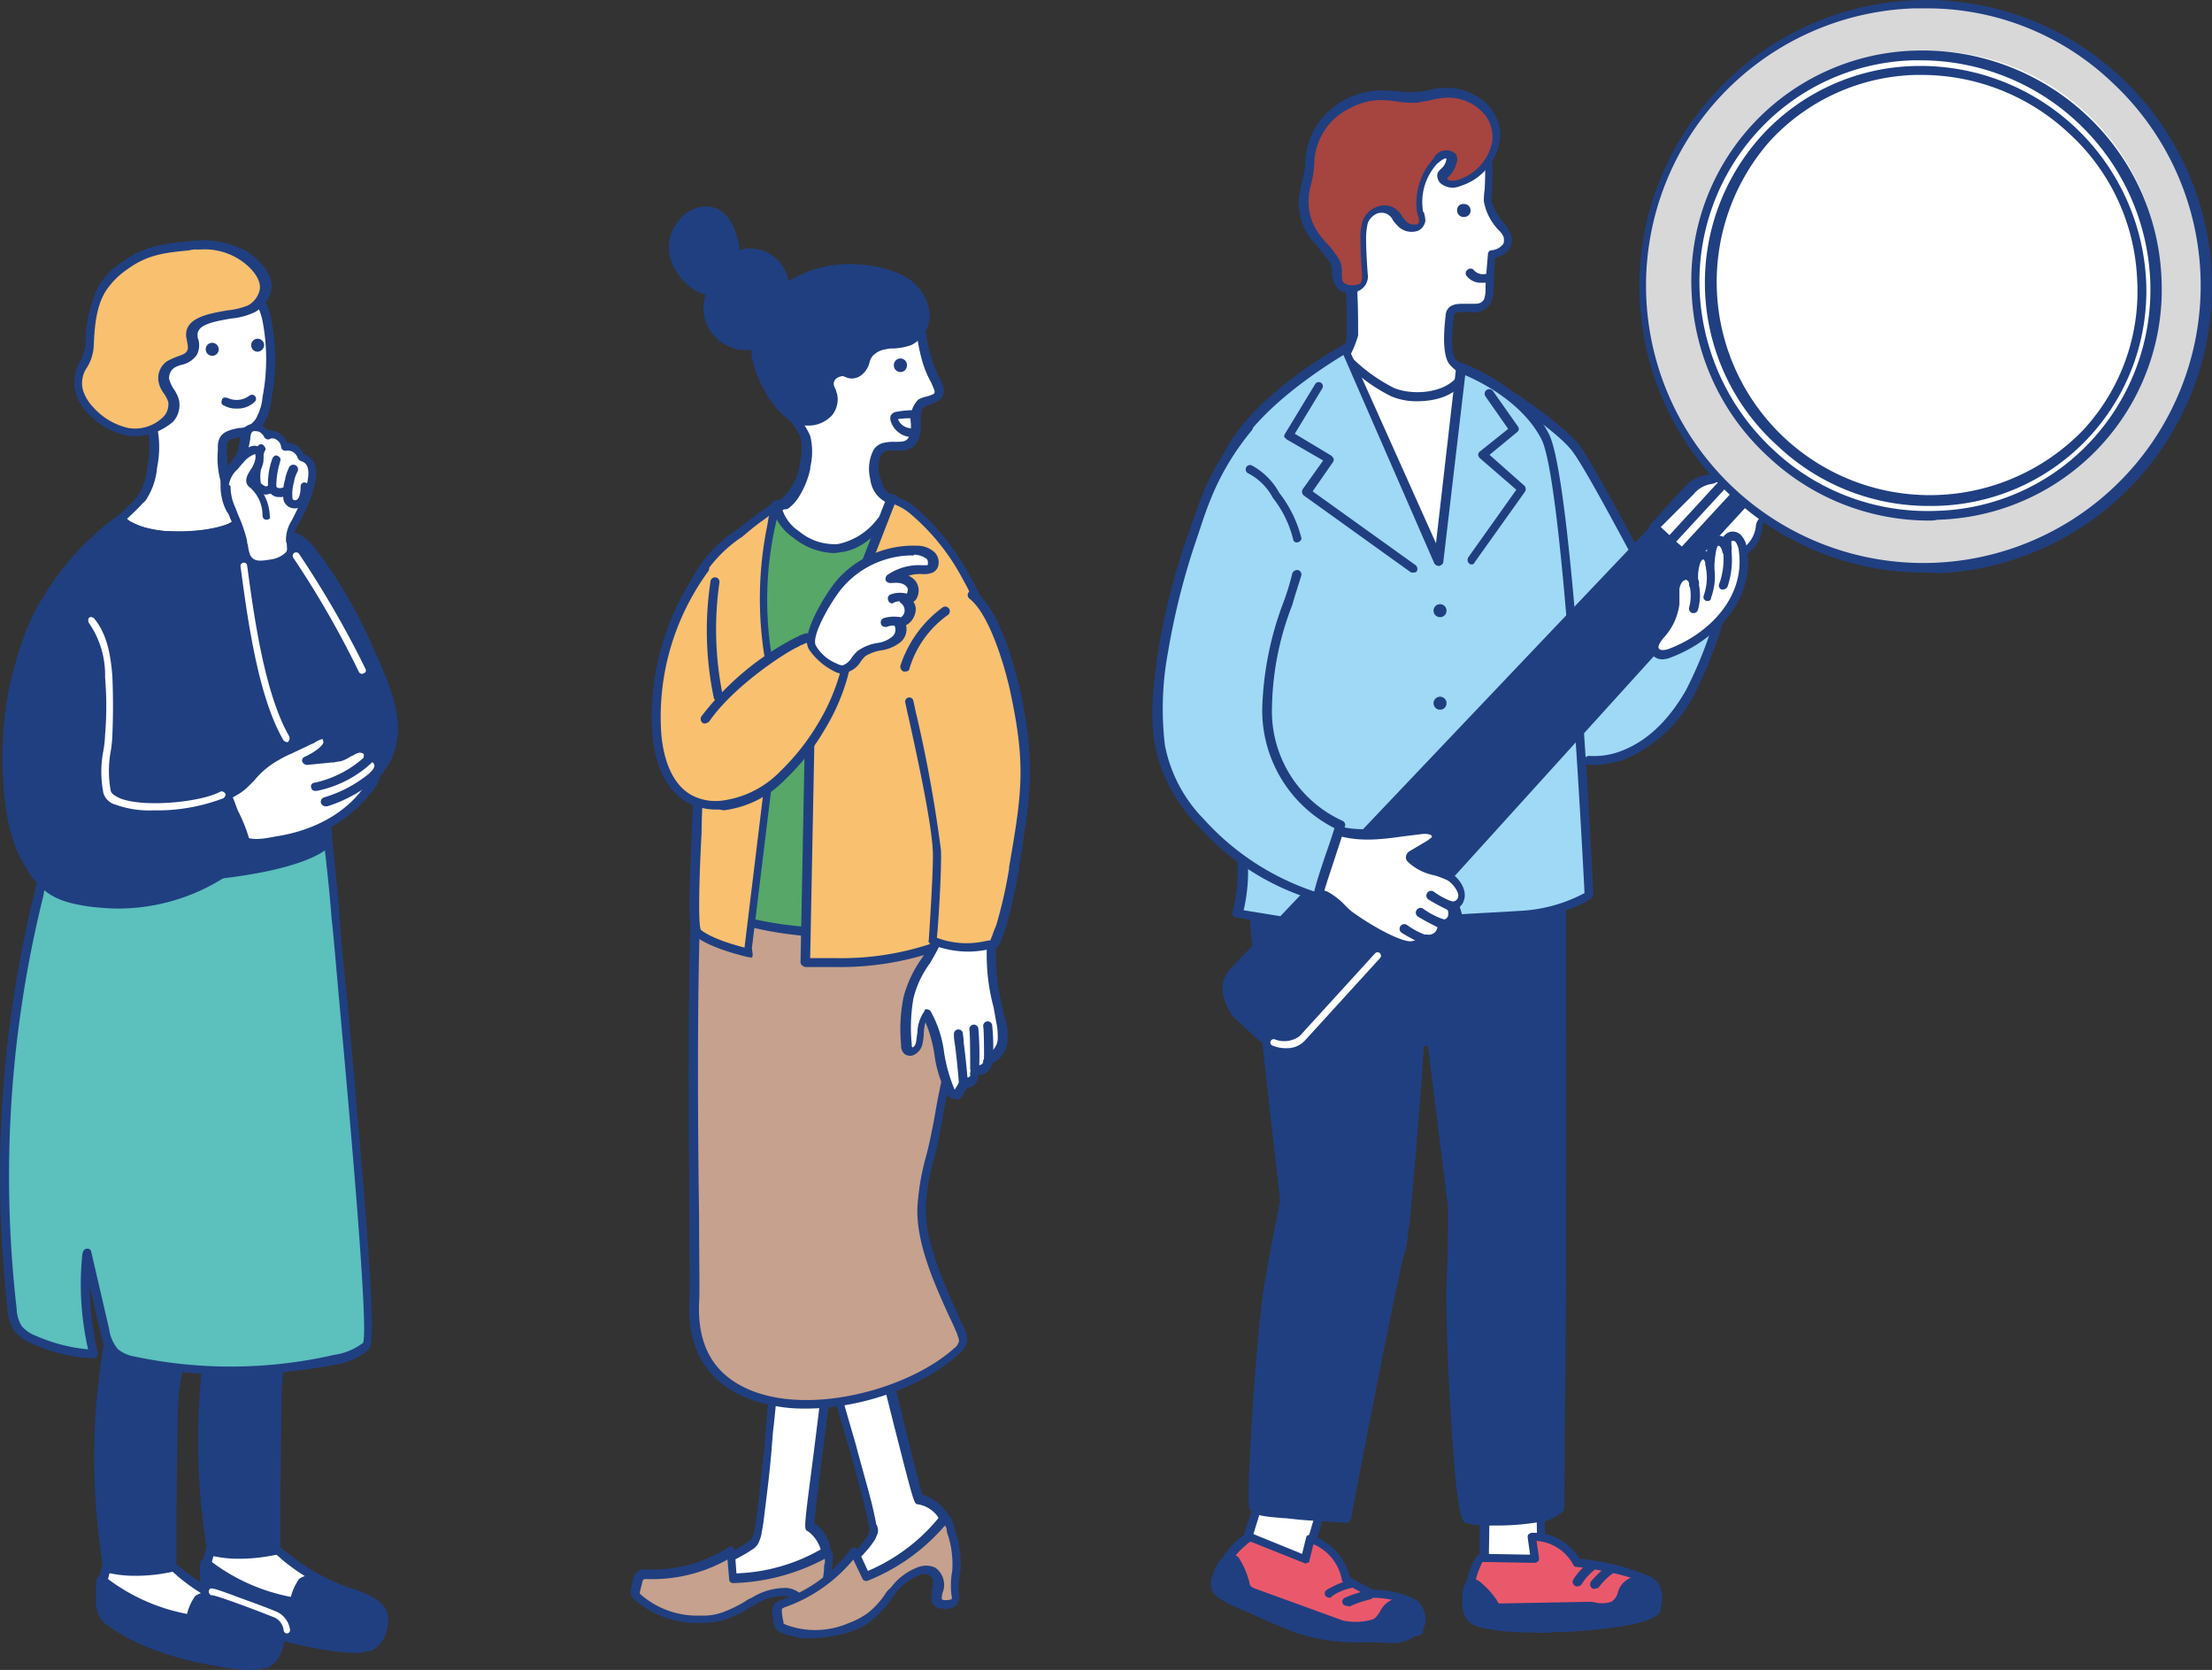 <svg id="グループ_354" data-name="グループ 354" xmlns="http://www.w3.org/2000/svg" xmlns:xlink="http://www.w3.org/1999/xlink" width="222.094" height="167.632" viewBox="0 0 222.094 167.632">
  <rect x="0" y="0" width="222.094" height="167.632" fill="#333333" stroke="none"/>
  <defs>
    <clipPath id="clip-path">
      <rect id="長方形_143" data-name="長方形 143" width="222.094" height="167.632" fill="none"/>
    </clipPath>
  </defs>
  <g id="グループ_353" data-name="グループ 353" clip-path="url(#clip-path)">
    <path id="パス_4659" data-name="パス 4659" d="M190.6,52.479a33.8,33.8,0,0,1,2.2,2.607,78.168,78.168,0,0,1,5.3,8.555c.57,1.059.733,2.118,2.281,2.037a5.529,5.529,0,0,1,5.378,2.281c1.956,3.259-.326,7.659-2.037,10.511a16.149,16.149,0,0,1-6.193,6.193,9.573,9.573,0,0,1-3.341.815,8.856,8.856,0,0,1-1.467-.081c-1.956-.407-2.689-2.363-3.585-3.83a14.709,14.709,0,0,1-2.118-6.355c-.244-2.689.57-5.622.244-8.23-.326-2.2-1.3-4.563-1.793-6.763-.244-1.059-.407-2.037-.652-3.1-.244-1.3-.57-2.526-.815-3.83a4.973,4.973,0,0,1-.081-2.444C184.815,47.753,189.3,51.256,190.6,52.479Z" transform="translate(-34.038 -9.186)" fill="#9fd9f6"/>
    <path id="パス_4660" data-name="パス 4660" d="M154.939,184.632l-1.793,5.459,6.03,1.711,1.956-6.355Z" transform="translate(-28.362 -34.193)" fill="#fff"/>
    <path id="パス_4661" data-name="パス 4661" d="M159.076,192.18h-.163l-6.03-1.793a.26.26,0,0,1-.244-.244c0-.163-.081-.244,0-.326l1.711-5.459a.55.55,0,0,1,.489-.326l6.193.815a.423.423,0,0,1,.326.163.611.611,0,0,1,.081.407l-1.956,6.437A.373.373,0,0,1,159.076,192.18Zm-5.459-2.526,5.215,1.467,1.63-5.541-5.378-.652Z" transform="translate(-28.261 -34.082)" fill="#203f81"/>
    <path id="パス_4662" data-name="パス 4662" d="M162.964,193.577a5.249,5.249,0,0,0-3.422-4.074l-.163-.081-.57,2.118-5.3-2.118s-.326-.244-.978.407a8.009,8.009,0,0,0-2.689,4.318c-.326,2.2,19.881,6.111,20.289,4.4.244-.815.652-2.118-.652-2.852a11.7,11.7,0,0,0-4.074-.815Z" transform="translate(-27.75 -35.071)" fill="#ea596b"/>
    <path id="パス_4663" data-name="パス 4663" d="M168.086,199.354a46.846,46.846,0,0,1-8.718-1.222c-4.726-.978-10.267-2.526-10.022-4.156a8.059,8.059,0,0,1,2.77-4.563c.733-.652,1.3-.57,1.467-.407l4.807,1.956.407-1.63a.26.26,0,0,1,.244-.244.248.248,0,0,1,.326,0l.163.081a5.867,5.867,0,0,1,3.667,4.156l2.281,1.222a10.306,10.306,0,0,1,4.156.9c1.467.9,1.059,2.444.9,3.259v.163c-.163.326-1.059.489-2.444.489m-17.844-5.215s.163.489,2.77,1.467c5.622,1.956,15.563,3.422,16.622,2.77v-.081c.244-.978.407-1.711-.489-2.2a9.909,9.909,0,0,0-3.83-.733c-.081,0-.163,0-.163-.081l-2.526-1.385c-.081-.081-.244-.163-.244-.326a4.863,4.863,0,0,0-2.852-3.585l-.407,1.63a.216.216,0,0,1-.244.244.248.248,0,0,1-.326,0l-5.3-2.118c-.081,0-.244.081-.489.326A7.43,7.43,0,0,0,150.242,194.139Z" transform="translate(-27.656 -34.982)" fill="#203f81"/>
    <path id="パス_4664" data-name="パス 4664" d="M153.448,195.273c-.163-.081-.326-.081-.407-.244a.88.88,0,0,1-.244-.57,9.5,9.5,0,0,0-.815-2.118c-.815-1.3-1.793.9-1.956,1.548a1.576,1.576,0,0,0,0,1.059,1.284,1.284,0,0,0,.57.57,20.283,20.283,0,0,0,3.259,1.63c1.3.652,2.689,1.222,4.074,1.793,2.77,1.059,6.681,1.141,9.7.9,1.3-.163,3.1-.57,2.933-2.118a1.86,1.86,0,0,0-2.118-1.467c-1.63.163-1.548,1.874-2.689,2.281a7.31,7.31,0,0,1-3.259.081l-2.689-.978C157.6,196.821,155.485,196.006,153.448,195.273Z" transform="translate(-27.766 -35.545)" fill="#203f81"/>
    <path id="パス_4665" data-name="パス 4665" d="M164.475,200.313a19.747,19.747,0,0,1-7.007-1.059c-1.385-.57-2.77-1.141-4.156-1.793-.326-.163-.733-.326-1.141-.489a11.27,11.27,0,0,1-2.2-1.141,1.924,1.924,0,0,1-.652-.733,2.009,2.009,0,0,1,0-1.385s.652-2.2,1.793-2.281a1.124,1.124,0,0,1,1.059.652,8.345,8.345,0,0,1,.9,2.2.622.622,0,0,0,.163.407c.081.081.163.081.244.163l8.963,3.259a5.965,5.965,0,0,0,2.933-.081c.326-.081.57-.407.815-.815a2.461,2.461,0,0,1,1.956-1.385,2.212,2.212,0,0,1,2.607,1.874,1.852,1.852,0,0,1-.407,1.467,4.117,4.117,0,0,1-2.933,1.222C166.512,200.313,165.534,200.313,164.475,200.313Zm-13.281-7.985c-.244,0-.815.978-.978,1.711a1.1,1.1,0,0,0,0,.733,2.16,2.16,0,0,0,.407.489,6.862,6.862,0,0,0,2.037,1.059c.407.163.815.326,1.141.489,1.3.652,2.689,1.222,4.074,1.793a22.1,22.1,0,0,0,9.452.815,2.991,2.991,0,0,0,2.281-.9,1.376,1.376,0,0,0,.244-.815,1.406,1.406,0,0,0-1.63-1.059c-.733.081-.978.489-1.3.978a2.726,2.726,0,0,1-1.3,1.222,8.434,8.434,0,0,1-3.5.081l-8.963-3.259a2.042,2.042,0,0,1-.57-.326,1.918,1.918,0,0,1-.407-.815,6.285,6.285,0,0,0-.815-2.037C151.275,192.328,151.193,192.328,151.193,192.328Z" transform="translate(-27.63 -35.452)" fill="#203f81"/>
    <path id="パス_4666" data-name="パス 4666" d="M163.735,196.42a.622.622,0,0,1-.407-.163.44.44,0,0,1,.163-.652,9.631,9.631,0,0,1,2.281-.978.415.415,0,1,1,.163.815,5.241,5.241,0,0,0-1.956.815C163.9,196.42,163.817,196.42,163.735,196.42Zm1.711.815a.448.448,0,0,1-.407-.244.421.421,0,0,1,.244-.57,10.664,10.664,0,0,1,2.281-.733.465.465,0,1,1,.244.9,10.9,10.9,0,0,0-2.118.733A.631.631,0,0,0,165.446,197.235Z" transform="translate(-30.232 -36.04)" fill="#203f81"/>
    <path id="パス_4667" data-name="パス 4667" d="M182.947,186.128v5.867l5.7.163-.081-6.926Z" transform="translate(-33.881 -34.304)" fill="#fff"/>
    <path id="パス_4668" data-name="パス 4668" d="M188.54,192.473l-5.785-.163a.385.385,0,0,1-.407-.407v-5.867a.385.385,0,0,1,.407-.407l5.622-.9c.163,0,.244,0,.326.081a.423.423,0,0,1,.163.326l.081,6.844a.618.618,0,0,1-.163.326C188.784,192.473,188.7,192.473,188.54,192.473Zm-5.3-.978,4.889.081-.081-5.948-4.726.733Z" transform="translate(-33.77 -34.211)" fill="#203f81"/>
    <path id="パス_4669" data-name="パス 4669" d="M191.876,191.839a5.039,5.039,0,0,0-4.4-2.607h-.163l.326,2.281-5.215-.081s-.326-.081-.652.733a8.331,8.331,0,0,0-.57,5.133c.57,2.281,18.415,1.141,18.659-.652.081-.9.407-2.2-.815-2.852-2.526-1.467-7.17-1.956-7.17-1.956" transform="translate(-33.521 -35.045)" fill="#ea596b"/>
    <path id="パス_4670" data-name="パス 4670" d="M187.623,198.854c-3.1,0-6.6-.326-6.926-1.548a8.865,8.865,0,0,1,.57-5.378c.407-.978.9-1.059,1.141-.978l4.644.081-.244-1.711c0-.163,0-.244.081-.326a.618.618,0,0,1,.326-.163h.163a5.433,5.433,0,0,1,4.644,2.607,24.108,24.108,0,0,1,7.089,1.793c1.467.733,1.222,2.281,1.059,3.178v.163c-.244,1.548-6.6,2.037-9.289,2.2C190.067,198.773,188.845,198.854,187.623,198.854Zm-5.3-7.089c-.081,0-.163.163-.244.407a7.915,7.915,0,0,0-.57,4.807s.163.407,1.874.652c5.215.815,15.318-.407,15.97-1.3v-.081c.163-1.059.163-1.874-.652-2.281-2.363-1.222-6.926-1.711-7.007-1.711-.163,0-.244-.081-.326-.244a4.527,4.527,0,0,0-3.667-2.363l.244,1.711c0,.163,0,.244-.081.326a.618.618,0,0,1-.326.163Z" transform="translate(-33.423 -34.971)" fill="#203f81"/>
    <path id="パス_4671" data-name="パス 4671" d="M184.244,197.6a.611.611,0,0,1-.407-.081c-.163-.081-.326-.326-.489-.489a6.161,6.161,0,0,0-1.548-1.711c-1.141-.978-1.141,1.548-1.059,2.2a1.789,1.789,0,0,0,.407.978,2.932,2.932,0,0,0,.733.407,11.362,11.362,0,0,0,3.341.326,35.209,35.209,0,0,0,4.074.244,38.84,38.84,0,0,0,8.067-.9c1.141-.244,2.689-.9,2.444-2.444a1.692,1.692,0,0,0-2.037-1.3c-1.467.326-1.222,2.037-2.2,2.526-.57.326-1.874.081-2.526.081h-2.689C188.318,197.514,186.281,197.514,184.244,197.6Z" transform="translate(-33.466 -36.075)" fill="#203f81"/>
    <path id="パス_4672" data-name="パス 4672" d="M189.117,199.84a32.819,32.819,0,0,1-3.993-.244c-.326,0-.733-.081-1.141-.081a6.133,6.133,0,0,1-2.363-.326,2.171,2.171,0,0,1-.815-.489,2.306,2.306,0,0,1-.57-1.3s-.326-2.363.652-2.852c.244-.163.652-.163,1.141.244a8.542,8.542,0,0,1,1.63,1.793c.081.163.163.326.244.326h.244l8.718-.163a2.255,2.255,0,0,1,.733.081,3.048,3.048,0,0,0,1.548-.081,1.531,1.531,0,0,0,.652-.9,2.193,2.193,0,0,1,1.711-1.63,2.134,2.134,0,0,1,1.711.326,2.378,2.378,0,0,1,.9,1.3c.244,1.467-.733,2.526-2.77,3.015a39,39,0,0,1-8.148.9C189.2,199.84,189.2,199.84,189.117,199.84Zm-7.822-4.4a4.429,4.429,0,0,0-.163,1.956,2.463,2.463,0,0,0,.244.733c.163.163.326.163.57.244a5.6,5.6,0,0,0,2.037.244,6.168,6.168,0,0,1,1.222.081,22.432,22.432,0,0,0,4.074.163,37.479,37.479,0,0,0,7.985-.9c1.548-.326,2.281-.978,2.118-1.956a1.053,1.053,0,0,0-.489-.733,1.554,1.554,0,0,0-1.059-.163c-.57.081-.733.489-1.059,1.141a2.9,2.9,0,0,1-1.059,1.385,5.3,5.3,0,0,1-2.037.163c-.244,0-.489-.081-.652,0l-8.718.163a2.025,2.025,0,0,1-.652-.081,1.668,1.668,0,0,1-.652-.652,7.005,7.005,0,0,0-1.467-1.63C181.376,195.44,181.376,195.44,181.294,195.44Z" transform="translate(-33.369 -35.956)" fill="#203f81"/>
    <path id="パス_4673" data-name="パス 4673" d="M186.816,168.2a.3.3,0,0,1-.244-.081.43.43,0,0,1-.163-.57,6.281,6.281,0,0,1,1.548-1.711.465.465,0,0,1,.57.733,5.622,5.622,0,0,0-1.3,1.467A.622.622,0,0,1,186.816,168.2Zm1.711.244a.3.3,0,0,1-.244-.081.493.493,0,0,1-.081-.652,9.693,9.693,0,0,1,1.63-1.548.465.465,0,1,1,.57.733,6.266,6.266,0,0,0-1.467,1.467C188.772,168.36,188.69,168.442,188.527,168.442ZM192.52,64.636a.448.448,0,0,1-.407-.244c-.081-.081-4.318-8.148-5.7-10.022-1.3-1.874-6.274-5.133-6.274-5.133a.475.475,0,0,1,.489-.815c.244.163,5.133,3.422,6.518,5.378s5.541,9.778,5.7,10.1a.467.467,0,0,1-.163.57C192.6,64.636,192.6,64.636,192.52,64.636Zm-6.844,21.592a.618.618,0,0,0-.163-.326.423.423,0,0,0-.326-.163l-30.718.407a.385.385,0,0,0-.407.407,98.106,98.106,0,0,0-.244,13.118c.407,5.867,3.015,28.437,3.178,29.822-.163.815-1.63,7.9-1.956,11.163-.652,6.03-1.467,18.822-1.141,19.718.326.733,1.548.815,3.422.978.407,0,.733.081.978.081.978.163,5.133.326,5.3.407a.55.55,0,0,0,.489-.326c1.956-10.348,5.052-26.074,5.459-26.97.407-.733,1.467-14.341,1.874-20.533l.407-.081,2.037,16.3c0,.407,0,4.4-.163,7.578-.081,1.793.081,7.741.407,12.955.652,10.674,1.141,10.918,1.548,11.081a9.838,9.838,0,0,0,2.689.244,25.793,25.793,0,0,0,5.459-.489,4.717,4.717,0,0,0,1.548-.9.423.423,0,0,0,.163-.326l.163-21.511Z" transform="translate(-28.461 -8.958)" fill="#203f81"/>
    <path id="パス_4674" data-name="パス 4674" d="M179.7,88.25a45.208,45.208,0,0,1-5.215.9c-.652.081-1.467.081-2.281.163l-6.111-.081-1.548-44.9,12.3,1.059s4.807,9.533,5.459,11.57-.081,30.718-.081,30.718l-2.607,1.548V88.25Z" transform="translate(-30.473 -8.21)" fill="#fff"/>
    <path id="パス_4675" data-name="パス 4675" d="M165.546,38.413a5.089,5.089,0,0,0,.57-2.037c0-2.2.081-6.355-.57-7.5-1.059-1.874-1.059-6.681-.57-8.881.652-3.259,2.118-4.644,5.133-5.3a22.622,22.622,0,0,1,4.644-.57,7.455,7.455,0,0,1,1.385.081,4.6,4.6,0,0,1,2.363.978c2.037,1.467,1.385,5.622,1.385,7.741,0,.978,1.711,2.852,1.874,3.341.733,1.63-1.467,1.956-1.467,1.956s-.163,2.526-.244,3.5a3.377,3.377,0,0,1-.244,1.3c-.652.815-1.141.57-2.2.652-.489,0-1.3,0-1.467.733-.081.489-.489,3.83.244,4.726a12.524,12.524,0,0,0,1.385,1.059l-.733.815c-1.467,1.63-4.644,1.956-6.681,1.141A19.972,19.972,0,0,1,165.546,38.413Z" transform="translate(-30.494 -2.617)" fill="#fff"/>
    <path id="パス_4676" data-name="パス 4676" d="M172.7,42.765a6.472,6.472,0,0,1-2.607-.489,16.636,16.636,0,0,1-4.97-3.748.384.384,0,0,1-.081-.489,4.434,4.434,0,0,0,.57-1.874v-.407c0-2.037,0-5.867-.57-6.844-1.141-2.037-1.059-7.089-.652-9.207.652-3.422,2.2-4.97,5.459-5.7a20.667,20.667,0,0,1,4.726-.57,8.856,8.856,0,0,1,1.467.081,4.962,4.962,0,0,1,2.526,1.059c1.874,1.385,1.711,4.563,1.63,6.844,0,.407-.081.9-.081,1.222a6.683,6.683,0,0,0,1.3,2.281,3.078,3.078,0,0,1,.57.9,1.669,1.669,0,0,1,0,1.548,2.17,2.17,0,0,1-1.467.978c-.081.733-.163,2.363-.163,3.178a2.7,2.7,0,0,1-.407,1.548,1.85,1.85,0,0,1-1.874.733h-.815c-.652,0-.815.081-.9.326v.081c-.326,2.607-.163,3.993.163,4.318a6.8,6.8,0,0,0,1.3.978.423.423,0,0,1,.163.326c0,.163,0,.244-.081.326l-.733.815C176.281,42.276,174.407,42.765,172.7,42.765ZM165.933,38.2a16.742,16.742,0,0,0,4.481,3.259c1.874.733,4.889.489,6.193-1.059l.407-.407a5.61,5.61,0,0,1-1.059-.9c-.57-.652-.733-2.363-.407-4.97v-.081c.163-1.059,1.222-1.059,1.711-1.059h.9c.652,0,.9,0,1.222-.407a2.831,2.831,0,0,0,.163-1.059c0-.978.244-3.422.244-3.5a.385.385,0,0,1,.407-.407,1.673,1.673,0,0,0,1.141-.652,1.1,1.1,0,0,0,0-.733,2.137,2.137,0,0,0-.489-.652,5.607,5.607,0,0,1-1.467-2.852,6.587,6.587,0,0,1,.081-1.222c.081-2.118.244-4.97-1.222-6.111a5.375,5.375,0,0,0-2.118-.9,7.009,7.009,0,0,0-1.3-.081,19.37,19.37,0,0,0-4.563.57c-2.852.652-4.156,1.956-4.726,4.97-.407,2.2-.407,6.926.57,8.555.57,1.059.652,4.156.652,7.252v.407A10.456,10.456,0,0,1,165.933,38.2Z" transform="translate(-30.392 -2.488)" fill="#203f81"/>
    <path id="パス_4677" data-name="パス 4677" d="M166.186,31.069a1.794,1.794,0,0,1-.652.081,1.7,1.7,0,0,1-1.059-.244c-.815-.57-.244-1.793-.733-2.526-.489-.9-1.385-1.63-1.956-2.526a5.707,5.707,0,0,1-1.141-3.585c.081-1.3.57-2.526.57-3.83a6.882,6.882,0,0,1,3.83-5.867,7.418,7.418,0,0,1,3.259-.815,28.847,28.847,0,0,0,3.748.163.616.616,0,0,0,.326-.081,16.24,16.24,0,0,1,2.77-.407,4.878,4.878,0,0,1,2.77.9,7.036,7.036,0,0,1,1.141,1.059,4.219,4.219,0,0,1,.733,3.1,5.388,5.388,0,0,1-3.585,3.993c-.57.163-1.222.244-1.548-.163-.163-.163-.244-.326-.163-.489l.244-.244a2.117,2.117,0,0,0,.733-1.3.49.49,0,0,0-.081-.326.252.252,0,0,0-.163-.081c-.489-.163-1.059.244-1.385.652a6.025,6.025,0,0,0-1.548,5.133,2.067,2.067,0,0,1,.163.978c-.081.815-1.3.733-1.793.326s-.733-1.141-1.385-1.467a1.839,1.839,0,0,0-2.444,1.3,4.512,4.512,0,0,0-.163,1.467c0,1.222.081,2.526.163,3.748a1,1,0,0,1-.652,1.059h0" transform="translate(-29.749 -2.117)" fill="#a64440"/>
    <path id="パス_4678" data-name="パス 4678" d="M165.341,31.447a2.3,2.3,0,0,1-1.222-.326,2.336,2.336,0,0,1-.733-1.793,1.612,1.612,0,0,0-.163-.9,17.9,17.9,0,0,0-1.141-1.467c-.244-.326-.57-.652-.815-.978a6.016,6.016,0,0,1-1.222-3.911,11.688,11.688,0,0,1,.326-1.793,9.6,9.6,0,0,0,.326-2.037,7.372,7.372,0,0,1,4.074-6.274,8.257,8.257,0,0,1,3.5-.9c.57,0,1.141.081,1.711.081a7.873,7.873,0,0,0,1.956.081h.244c.244-.081.57-.081.815-.163a8.408,8.408,0,0,1,2.118-.244,6.018,6.018,0,0,1,3.015.978,4.011,4.011,0,0,1,1.222,1.141,4.209,4.209,0,0,1,.815,3.422,5.694,5.694,0,0,1-3.911,4.318,1.894,1.894,0,0,1-2.037-.326,1.127,1.127,0,0,1-.244-.978,1.777,1.777,0,0,1,.326-.407,1.539,1.539,0,0,0,.57-1.059c-.407,0-.733.407-.9.489a5.662,5.662,0,0,0-1.467,4.726c0,.081,0,.163.081.163a2.93,2.93,0,0,1,.163.9,1.3,1.3,0,0,1-.733.978,1.961,1.961,0,0,1-1.874-.326,5.272,5.272,0,0,1-.652-.733,1.262,1.262,0,0,0-.652-.652,1.331,1.331,0,0,0-.978,0,1.763,1.763,0,0,0-.9.978,7.176,7.176,0,0,0-.163,1.385c0,1.222.081,2.444.163,3.667a1.587,1.587,0,0,1-.9,1.711h-.081c0,.244-.326.244-.652.244Zm3.1-19.392h-.163a6.483,6.483,0,0,0-3.1.815,6.322,6.322,0,0,0-3.585,5.459,9.552,9.552,0,0,1-.326,2.2,6.086,6.086,0,0,0-.244,1.63,5.4,5.4,0,0,0,1.059,3.341,8.632,8.632,0,0,0,.815.978,8.511,8.511,0,0,1,1.222,1.63,2.485,2.485,0,0,1,.244,1.3c0,.57,0,.9.326,1.059a1.221,1.221,0,0,0,.815.163,1.034,1.034,0,0,0,.489-.081h.081c.244-.081.326-.489.326-.815-.081-1.222-.163-2.526-.163-3.748a5.544,5.544,0,0,1,.163-1.63,2.381,2.381,0,0,1,1.385-1.548,2.088,2.088,0,0,1,1.711,0,2.8,2.8,0,0,1,.978.978,3.543,3.543,0,0,0,.489.57,1.333,1.333,0,0,0,.978.163c.081-.081.163-.081.163-.244a1.387,1.387,0,0,0-.081-.57c0-.081-.081-.163-.081-.244a6.607,6.607,0,0,1,1.63-5.541,1.407,1.407,0,0,1,2.2-.489.879.879,0,0,1,.163.733,2.977,2.977,0,0,1-.9,1.63l-.081.081v.081c.244.326.9.163,1.141.081a5.06,5.06,0,0,0,3.341-3.667,3.65,3.65,0,0,0-.652-2.77,5.788,5.788,0,0,0-1.059-.978,4.892,4.892,0,0,0-2.526-.815,7.4,7.4,0,0,0-1.874.244c-.244.081-.57.081-.815.163a.49.49,0,0,0-.326.081,9.951,9.951,0,0,1-2.2-.081A11.134,11.134,0,0,0,168.437,12.054Zm8.148,11.733a.643.643,0,0,1-.652-.652.6.6,0,0,1,.652-.652.652.652,0,1,1,0,1.3m1.874,6.6a1.786,1.786,0,0,1-1.548-.652.431.431,0,0,1,.081-.652.425.425,0,0,1,.652.081,1.251,1.251,0,0,0,1.222.326.45.45,0,0,1,.081.9Z" transform="translate(-29.637 -2.006)" fill="#203f81"/>
    <path id="パス_4679" data-name="パス 4679" d="M162.857,42.932s-11.163,6.274-12.3,12.629c-1.222,6.763.57,32.1,1.63,36.177a16.207,16.207,0,0,1-.163,7.985l6.03.978c2.118,0,4.318.163,6.437.081l5.7-.244,1.956-7.415,2.118,7.089s4.644-.244,5.948-.326c5.052-.407,7.089-2.037,7.089-2.037s-1.956-41.392-4.4-46.037c-2.363-4.644-8.393-6.926-8.393-6.926L172.227,64.2Z" transform="translate(-27.806 -7.951)" fill="#9fd9f6"/>
    <path id="パス_4680" data-name="パス 4680" d="M162.42,101.1c-.9,0-1.793,0-2.607-.081-.652,0-1.222-.081-1.874-.081h-.081l-6.03-.978a.423.423,0,0,1-.326-.163.49.49,0,0,1-.081-.326,16.574,16.574,0,0,0,.163-7.741c-1.059-4.237-2.852-29.577-1.63-36.34,1.141-6.518,12.059-12.629,12.548-12.874a.248.248,0,0,1,.326,0,.367.367,0,0,1,.244.244l8.8,19.637,2.037-17.763c0-.163.081-.244.244-.326a.364.364,0,0,1,.407,0c.244.081,6.193,2.363,8.637,7.089,2.444,4.644,4.4,44.488,4.481,46.2,0,.163-.081.244-.163.407-.081.081-2.2,1.711-7.333,2.118-1.3.081-5.785.326-5.948.326a.507.507,0,0,1-.489-.326l-1.63-5.541-1.548,5.867a.541.541,0,0,1-.407.326l-5.7.244a16.365,16.365,0,0,1-2.037.081m-4.4-.978a13.2,13.2,0,0,1,1.793.081,42.609,42.609,0,0,0,4.563,0l5.378-.244,1.874-7.089a.541.541,0,0,1,.407-.326.373.373,0,0,1,.407.326l2.037,6.763c1.141-.081,4.563-.244,5.622-.326a15.427,15.427,0,0,0,6.681-1.793c-.163-3.422-2.118-41.229-4.318-45.548-1.874-3.667-6.111-5.785-7.659-6.437l-2.2,18.741c0,.163-.163.326-.407.407a.581.581,0,0,1-.489-.244L162.583,43.5c-2.037,1.222-10.674,6.681-11.652,12.059-1.222,6.681.57,31.777,1.63,35.933a17,17,0,0,1,0,7.741Z" transform="translate(-27.694 -7.863)" fill="#203f81"/>
    <path id="パス_4681" data-name="パス 4681" d="M172.61,70.669a.652.652,0,1,1,.652-.652.643.643,0,0,1-.652.652m0,9.289a.652.652,0,1,1,.652-.652.643.643,0,0,1-.652.652m-2.77-13.77a.3.3,0,0,1-.244-.081l-10.674-7.659a.493.493,0,0,1-.081-.652l2.037-2.852-3.667-2.118-.244-.244a.49.49,0,0,1,.081-.326l3.015-4.97a.419.419,0,0,1,.733.407l-2.77,4.563,3.667,2.2a1.124,1.124,0,0,1,.244.326.49.49,0,0,1-.081.326l-2.037,2.933,10.348,7.415a.493.493,0,0,1,.081.652A.611.611,0,0,1,169.84,66.187Zm5.948-.815a.3.3,0,0,1-.244-.081.493.493,0,0,1-.081-.652l4.807-6.763L176.6,54.7a.618.618,0,0,1-.163-.326.423.423,0,0,1,.163-.326l2.852-2.281-2.281-3.259a.465.465,0,0,1,.733-.57l2.526,3.585a.393.393,0,0,1-.081.57l-2.77,2.281,3.5,3.1a.5.5,0,0,1,.081.57l-5.052,7.089C176.032,65.291,175.951,65.373,175.788,65.373ZM154.6,112.631l-2.119-1.956c-1.059-.978-1.63-3.178-.652-4.237L193.8,62.195a3.273,3.273,0,0,1,4.726-.163l1.059.978a3.273,3.273,0,0,1,.163,4.726l-40.985,45.222C157.862,114.016,155.662,113.609,154.6,112.631Z" transform="translate(-28.025 -8.717)" fill="#203f81"/>
    <path id="パス_4682" data-name="パス 4682" d="M157.007,117.1h-.489a4.437,4.437,0,0,1-2.444-1.059l-2.118-1.956a4.7,4.7,0,0,1-1.222-2.363,2.85,2.85,0,0,1,.57-2.526l42.044-44.244a3.93,3.93,0,0,1,2.607-1.222,4.05,4.05,0,0,1,2.689.978l1.059.978a3.839,3.839,0,0,1,.244,5.378l-40.985,45.222A2.312,2.312,0,0,1,157.007,117.1Zm39.111-52.474h-.081a2.777,2.777,0,0,0-2.037.9l-42.044,44.244a2.136,2.136,0,0,0-.326,1.793,3.778,3.778,0,0,0,.978,1.874l2.118,1.956a3.894,3.894,0,0,0,1.874.815,1.9,1.9,0,0,0,1.711-.489L199.3,70.495a2.93,2.93,0,0,0-.163-4.074l-1.059-.978a2.845,2.845,0,0,0-1.956-.815" transform="translate(-27.904 -11.803)" fill="#203f81"/>
    <path id="パス_4683" data-name="パス 4683" d="M215.517,61.944a1.126,1.126,0,0,0-.733.407c-.081.081-.163.163-.163.244a1.158,1.158,0,0,0-.163.489,3.424,3.424,0,0,1-.978,2.118L210.14,68.87l-6.193-5.7,3.341-3.667a3.43,3.43,0,0,1,2.037-1.141,1.158,1.158,0,0,0,.489-.163c.081-.081.163-.081.244-.163a1.464,1.464,0,0,0,.326-.733,2.63,2.63,0,0,1,.652-1.711l.081-.081a1.918,1.918,0,0,1,2.689,0l3.259,3.015a1.854,1.854,0,0,1,.163,2.689l-.081.081A3.623,3.623,0,0,1,215.517,61.944Z" transform="translate(-37.77 -10.178)" fill="#fff"/>
    <path id="パス_4684" data-name="パス 4684" d="M209.928,69.143a.49.49,0,0,1-.326-.081l-6.193-5.7a.423.423,0,0,1-.163-.326.49.49,0,0,1,.081-.326l3.341-3.667a3.671,3.671,0,0,1,2.281-1.3c.081,0,.244-.081.326-.081.081-.081.081-.081.163-.081a1.158,1.158,0,0,0,.163-.489,4.078,4.078,0,0,1,.733-2.037l.081-.081a2.051,2.051,0,0,1,1.63-.733,2.63,2.63,0,0,1,1.711.652l3.259,3.015a2.424,2.424,0,0,1,.815,1.63,2.2,2.2,0,0,1-.57,1.711l-.081.081a3.137,3.137,0,0,1-1.956.9.7.7,0,0,0-.489.244c0,.081-.081.081-.081.163a.616.616,0,0,0-.081.326,3.414,3.414,0,0,1-1.141,2.363l-3.341,3.667C210.173,69.143,210.091,69.143,209.928,69.143Zm-5.541-6.193,5.541,5.133,3.1-3.341a3.135,3.135,0,0,0,.9-1.793,1.314,1.314,0,0,1,.244-.733c.081-.081.163-.244.244-.326a1.162,1.162,0,0,1,.978-.489,2.22,2.22,0,0,0,1.385-.652l.081-.081a1.2,1.2,0,0,0,.326-1.059,1.819,1.819,0,0,0-.489-1.059l-3.259-3.015a1.716,1.716,0,0,0-1.059-.407,1.349,1.349,0,0,0-.978.407l-.081.081a1.992,1.992,0,0,0-.489,1.467,1.716,1.716,0,0,1-.407,1.059c-.081.081-.244.163-.326.244a1.556,1.556,0,0,1-.652.244,2.893,2.893,0,0,0-1.793,1.059Z" transform="translate(-37.64 -10.043)" fill="#203f81"/>
    <rect id="長方形_141" data-name="長方形 141" width="12.385" height="1.63" transform="translate(167.64 54.382) rotate(-47.237)" fill="#fff"/>
    <path id="パス_4685" data-name="パス 4685" d="M206.867,66.1c-.081,0-.244-.081-.326-.081l-1.222-1.141a.493.493,0,0,1,0-.652l8.393-9.126a.493.493,0,0,1,.652,0l1.222,1.141a.423.423,0,0,1,.163.326.49.49,0,0,1-.081.326l-8.393,9.126c-.163,0-.244.081-.407.081m-.57-1.548.57.489,7.822-8.474-.57-.489Z" transform="translate(-38.001 -10.182)" fill="#203f81"/>
    <rect id="長方形_142" data-name="長方形 142" width="12.385" height="0.733" transform="translate(169.269 55.832) rotate(-47.232)" fill="#fff"/>
    <path id="パス_4686" data-name="パス 4686" d="M208.106,67.343c-.081,0-.244-.081-.326-.081l-.57-.489a.423.423,0,0,1-.163-.326.49.49,0,0,1,.081-.326l8.393-9.126a.423.423,0,0,1,.326-.163c.163,0,.244,0,.326.081l.57.489a.493.493,0,0,1,0,.652l-8.393,9.126c0,.081-.081.163-.244.163h0" transform="translate(-38.344 -10.525)" fill="#203f81"/>
    <path id="パス_4687" data-name="パス 4687" d="M158.1,126.937a3.378,3.378,0,0,1-1.3-.244.336.336,0,0,1,.163-.652,2.58,2.58,0,0,0,2.526-.326l7.578-8.311a.346.346,0,0,1,.489.489l-7.578,8.311a2.455,2.455,0,0,1-1.874.733" transform="translate(-28.992 -21.72)" fill="#fff"/>
    <path id="パス_4688" data-name="パス 4688" d="M230.821.532a28.274,28.274,0,1,1-28.274,28.274A28.274,28.274,0,0,1,230.821.532" transform="translate(-37.51 -0.099)" fill="#d8d8d9"/>
    <path id="パス_4689" data-name="パス 4689" d="M230.722,57.47a28.33,28.33,0,0,1-19.474-7.659,28.711,28.711,0,0,1-9.207-19.963A28.415,28.415,0,0,1,209.7,9.233,28.711,28.711,0,0,1,229.663.026a28.415,28.415,0,0,1,20.615,7.659,28.739,28.739,0,0,1,1.548,40.659l-.326-.326.326.326a28.711,28.711,0,0,1-19.963,9.207,5.772,5.772,0,0,0-1.141-.081m0-56.629h-1.141a27.845,27.845,0,1,0,19.881,7.415A26.918,26.918,0,0,0,230.722.841" transform="translate(-37.412 0)" fill="#203f81"/>
    <path id="パス_4690" data-name="パス 4690" d="M214.9,14.163a23.307,23.307,0,1,1,1.56,32.632,23.1,23.1,0,0,1-1.56-32.632" transform="translate(-38.685 -1.278)" fill="#fff"/>
    <path id="パス_4691" data-name="パス 4691" d="M232.314,53.407A23.565,23.565,0,0,1,216.1,46.97a23.721,23.721,0,0,1-7.659-16.459A23.111,23.111,0,0,1,230.928,6.23a24.123,24.123,0,0,1,17.029,6.355,23.721,23.721,0,0,1,7.659,16.459,23.111,23.111,0,0,1-22.489,24.281,3.056,3.056,0,0,1-.815.081m-.815-46.2h-.733A21.947,21.947,0,0,0,215.121,14.3a22.34,22.34,0,0,0-5.867,16.215,23.148,23.148,0,0,0,7.415,15.807,22.526,22.526,0,0,0,16.3,6.111,21.947,21.947,0,0,0,15.644-7.089,22.34,22.34,0,0,0,5.867-16.215A23.095,23.095,0,0,0,231.5,7.208" transform="translate(-38.596 -1.152)" fill="#203f81"/>
    <path id="パス_4692" data-name="パス 4692" d="M224.126,52.292a22.052,22.052,0,0,1-15.237-6.03,22,22,0,0,1-1.548-31.207A21.521,21.521,0,0,1,222.659,8.13a22.7,22.7,0,0,1,23.222,21.429,21.575,21.575,0,0,1-21.755,22.733Zm-.733-43.266h-.652a20.6,20.6,0,0,0-14.667,6.681,21.4,21.4,0,0,0,31.452,29.007,20.455,20.455,0,0,0,5.459-15.155,21.043,21.043,0,0,0-6.926-14.748,21.639,21.639,0,0,0-14.667-5.785M164.645,91.485a.414.414,0,0,1-.326-.733,6.878,6.878,0,0,0,1.711-4.97.45.45,0,1,1,.9-.081,7.469,7.469,0,0,1-1.956,5.622A.423.423,0,0,1,164.645,91.485Z" transform="translate(-30.408 -1.504)" fill="#203f81"/>
    <path id="パス_4693" data-name="パス 4693" d="M176.111,109.05a1.048,1.048,0,0,1-1.222.57,1.324,1.324,0,0,1,.244,1.222.808.808,0,0,1-.978.57,1.44,1.44,0,0,1-1.63,1.63c-.244.407-.733.489-1.141.652-1.222.407-5.133-2.037-6.111-2.77-.978-.652-1.711-1.793-2.77-2.281a4.67,4.67,0,0,0-1.141-.326c-.57-.081-.9,0-1.141-.489a3.82,3.82,0,0,1-.489-1.711,4.432,4.432,0,0,1,0-1.467,7.17,7.17,0,0,1,.407-1.222,2.7,2.7,0,0,1,1.548-1.711,1.839,1.839,0,0,1,1.3.163c3.015,1.222,5.948.407,9.044.081a2.006,2.006,0,0,1,.978.081.871.871,0,0,1,.489.733.8.8,0,0,1-.57.57,20.611,20.611,0,0,0-1.793,1.059c-.081.081-.244.163-.244.244s.081.081.081.163c.815.978,2.77,1.222,3.911,1.793C175.54,107.094,176.518,108.235,176.111,109.05Z" transform="translate(-29.57 -18.825)" fill="#fff"/>
    <path id="パス_4694" data-name="パス 4694" d="M171.066,114.091c-1.793,0-5.3-2.363-6.111-2.852a7.036,7.036,0,0,1-1.141-1.059,6.481,6.481,0,0,0-1.467-1.222,4.033,4.033,0,0,0-1.059-.326c-.163,0-.244,0-.326-.081a1.162,1.162,0,0,1-1.141-.652,4.02,4.02,0,0,1-.489-1.874,4.829,4.829,0,0,1,.407-2.852,3.469,3.469,0,0,1,1.793-1.956,2.489,2.489,0,0,1,1.548.163c2.281.9,4.563.57,6.926.326l1.956-.244a1.792,1.792,0,0,1,1.141.163,1.323,1.323,0,0,1,.733,1.3c-.081.489-.57.733-.815.9l-1.63.9a7.277,7.277,0,0,0,2.118.978,6.119,6.119,0,0,1,1.467.57c.9.407,1.956,1.793,1.467,2.933a1.281,1.281,0,0,1-.9.815,1.986,1.986,0,0,1,0,.978,1.763,1.763,0,0,1-.978.9,2.133,2.133,0,0,1-.489,1.059,1.923,1.923,0,0,1-1.3.57,1.609,1.609,0,0,1-.978.489c-.081,0-.163.081-.244.081C171.392,114.009,171.229,114.091,171.066,114.091ZM162.1,102.113a.3.3,0,0,0-.244.081c-.652.163-.978.9-1.222,1.467a4.711,4.711,0,0,0-.407,1.141,3.5,3.5,0,0,0,0,1.3,4.351,4.351,0,0,0,.407,1.467c.081.163.163.163.489.244a.886.886,0,0,1,.407.081,12.6,12.6,0,0,1,1.222.326,7.073,7.073,0,0,1,1.793,1.385,5.61,5.61,0,0,0,1.059.9c2.2,1.548,4.97,2.933,5.7,2.689.081,0,.244-.081.326-.081.326-.081.57-.163.652-.326a.493.493,0,0,1,.489-.244.907.907,0,0,0,.815-.244.985.985,0,0,0,.244-.815c0-.163,0-.326.163-.407a.358.358,0,0,1,.407-.081c.163.081.407-.081.489-.326a1,1,0,0,0-.163-.815.519.519,0,0,1,0-.489.392.392,0,0,1,.489-.163.554.554,0,0,0,.652-.326c.244-.489-.489-1.467-1.059-1.793a11.227,11.227,0,0,0-1.3-.489,5.294,5.294,0,0,1-2.689-1.385.622.622,0,0,1-.163-.407.747.747,0,0,1,.407-.652l1.793-1.059c.081-.081.326-.244.407-.326,0-.081-.081-.244-.163-.244a2.023,2.023,0,0,0-.733-.081l-1.956.244c-2.363.326-4.807.652-7.333-.326A7.322,7.322,0,0,0,162.1,102.113Z" transform="translate(-29.496 -18.732)" fill="#203f81"/>
    <path id="パス_4695" data-name="パス 4695" d="M177.506,111.695h-.163c-.652-.326-1.3-.652-1.956-1.059a.475.475,0,1,1,.489-.815,7.666,7.666,0,0,0,1.793.978.421.421,0,0,1,.244.57A.541.541,0,0,1,177.506,111.695Zm-1.059,1.711h-.163c-.652-.326-1.3-.652-1.956-1.059a.475.475,0,1,1,.489-.815,7.667,7.667,0,0,0,1.793.978.421.421,0,0,1,.244.57A.416.416,0,0,1,176.447,113.406Zm-1.63,1.63h-.163c-.652-.326-1.3-.652-1.956-1.059a.475.475,0,1,1,.489-.815,7.667,7.667,0,0,0,1.793.978.421.421,0,0,1,.244.57C175.143,114.954,175.062,115.036,174.817,115.036Z" transform="translate(-31.944 -20.329)" fill="#203f81"/>
    <path id="パス_4696" data-name="パス 4696" d="M151.584,52.632a28.4,28.4,0,0,0-3.911,6.355c-.652,1.711-1.059,2.77-1.63,4.481a68.767,68.767,0,0,0-2.933,11.57,28.848,28.848,0,0,0-.326,9.533,14.893,14.893,0,0,0,3.993,7.578,25.59,25.59,0,0,0,11.815,7.5c0-.652,1.956-6.193,2.2-7.17a12.777,12.777,0,0,1-7.333-11.9c.081-5.215,1.548-8.392,3.015-13.281Z" transform="translate(-26.391 -9.747)" fill="#9fd9f6"/>
    <path id="パス_4697" data-name="パス 4697" d="M158.5,100.049h-.081a25.3,25.3,0,0,1-11.978-7.659,15.858,15.858,0,0,1-4.156-7.822c-.57-3.178-.163-6.274.326-9.7a65.986,65.986,0,0,1,3.015-11.652c.57-1.711.978-2.77,1.63-4.481a29.255,29.255,0,0,1,3.993-6.437.465.465,0,1,1,.733.57,26,26,0,0,0-3.83,6.193c-.733,1.711-1.059,2.77-1.63,4.481a71.828,71.828,0,0,0-2.933,11.489,30.942,30.942,0,0,0-.326,9.452,14.56,14.56,0,0,0,3.911,7.415,26.015,26.015,0,0,0,11.081,7.252c.163-.733.57-2.037,1.3-4.156.326-.9.57-1.711.733-2.2a13.254,13.254,0,0,1-7.252-12.141,32.569,32.569,0,0,1,2.118-10.511,24.979,24.979,0,0,0,.9-2.933.546.546,0,0,1,.57-.326.463.463,0,0,1,.326.57c-.326,1.059-.652,2.037-.9,2.933a29.441,29.441,0,0,0-2.037,10.185,12.089,12.089,0,0,0,7.089,11.489c.163.081.326.326.244.489-.081.407-.407,1.385-.815,2.607-.489,1.548-1.385,4.074-1.385,4.481a.423.423,0,0,1-.163.326,1.776,1.776,0,0,0-.489.081" transform="translate(-26.299 -9.661)" fill="#203f81"/>
    <path id="パス_4698" data-name="パス 4698" d="M158.673,65.066a.373.373,0,0,1-.407-.326,11.012,11.012,0,0,0-2.037-4.156,5.888,5.888,0,0,0-2.444-2.444.439.439,0,1,1,.326-.815,6.964,6.964,0,0,1,2.77,2.77,12.14,12.14,0,0,1,2.2,4.481c.081.163-.081.407-.407.489ZM188.5,87.391h-.57a.45.45,0,0,1,.081-.9,7.58,7.58,0,0,0,3.178-.489c3.259-1.222,5.3-3.993,6.518-6.111a40.933,40.933,0,0,0,3.259-8.637.465.465,0,0,1,.9.244,45.088,45.088,0,0,1-3.341,8.881,14.155,14.155,0,0,1-6.926,6.437A9.287,9.287,0,0,1,188.5,87.391Z" transform="translate(-28.429 -10.611)" fill="#203f81"/>
    <path id="パス_4699" data-name="パス 4699" d="M212.754,67.433a2.047,2.047,0,0,0-.489-1.141c-.326-.244-.9-.244-1.059.081s.081.733-.081,1.141c-.081-.489-.407-1.141-.9-1.059-.407.081-.57.57-.652.9a12.156,12.156,0,0,0-.163,1.711c0-.57-.244-1.222-.733-1.222-.407,0-.652.489-.733.815a5.021,5.021,0,0,0-.081,2.2c.244-.489-.407-.978-.9-.9s-.815.652-.9,1.222a9.8,9.8,0,0,0,0,1.548,5.852,5.852,0,0,1-1.548,3.178c-.407.489-.733,1.141-.407,1.63.326.407.978.244,1.467.081C209.82,76.233,213.487,72.24,212.754,67.433Z" transform="translate(-37.777 -12.245)" fill="#fff"/>
    <path id="パス_4700" data-name="パス 4700" d="M204.566,78.318a1.372,1.372,0,0,1-.978-.407c-.326-.407-.489-1.059.407-2.2a5.583,5.583,0,0,0,1.467-2.933v-1.63a1.745,1.745,0,0,1,1.222-1.548.7.7,0,0,1,.57,0,5.606,5.606,0,0,1,.163-1.059c.163-.733.57-1.141,1.141-1.141a1.034,1.034,0,0,1,.489.081v-.244c.163-.978.652-1.222.978-1.3a.866.866,0,0,1,.652.081,1.267,1.267,0,0,1,.652-.489,1.175,1.175,0,0,1,1.059.244,2.213,2.213,0,0,1,.652,1.385c.9,5.215-3.259,9.289-7.5,10.918A2.817,2.817,0,0,1,204.566,78.318Zm2.363-7.985h0c-.407.081-.57.489-.652.9v1.548a6.12,6.12,0,0,1-1.63,3.422c-.407.489-.57.9-.407,1.059s.489.163.978,0c3.911-1.467,7.741-5.133,7.007-9.941a1.891,1.891,0,0,0-.326-.815c-.081-.081-.163-.081-.326-.081a.08.08,0,0,0-.081.081v.326a2.215,2.215,0,0,1,0,.733.55.55,0,0,1-.489.326.541.541,0,0,1-.407-.326c-.081-.407-.244-.652-.407-.652-.081,0-.163.163-.244.57a11.042,11.042,0,0,0-.163,1.63.436.436,0,0,1-.407.407.385.385,0,0,1-.407-.407,1.6,1.6,0,0,0-.244-.815h-.081c-.081,0-.244.163-.326.489a4.512,4.512,0,0,0-.163,1.467.951.951,0,0,1,0,.815.4.4,0,0,1-.489.244c-.163,0-.326-.163-.407-.407a.735.735,0,0,0-.081-.407C207.092,70.414,207.01,70.332,206.929,70.332Z" transform="translate(-37.655 -12.129)" fill="#203f81"/>
    <path id="パス_4701" data-name="パス 4701" d="M175.509,73.81h-.081a.463.463,0,0,1-.326-.57,4.642,4.642,0,0,0,0-2.363.465.465,0,1,1,.9-.244,5.325,5.325,0,0,1,0,2.77c-.081.326-.244.407-.489.407m1.467-1.222h-.163a.421.421,0,0,1-.244-.57A5.4,5.4,0,0,0,176.731,69a.415.415,0,0,1,.815-.163,6.1,6.1,0,0,1-.244,3.422A.3.3,0,0,1,176.976,72.588Zm1.548-1.141h-.163a.421.421,0,0,1-.244-.57,7.386,7.386,0,0,0,.326-3.748.415.415,0,1,1,.815-.163,8.369,8.369,0,0,1-.326,4.237.693.693,0,0,1-.407.244M37.563,68.514a52.937,52.937,0,0,1,5.215,9.126c1.222,2.852,3.1,6.6,2.118,9.778a4.887,4.887,0,0,1-4.156,3.5,4.9,4.9,0,0,1-3.585-1.874,29.13,29.13,0,0,1-2.037-3.422c-.733-1.141-1.467-2.2-2.118-3.341a34.7,34.7,0,0,1-2.852-7.822c-.407-1.874-.733-3.83,0-5.541A4.181,4.181,0,0,1,33.9,66.314c1.711-.407,2.689.815,3.667,2.2" transform="translate(-5.502 -12.266)" fill="#203f81"/>
    <path id="パス_4702" data-name="パス 4702" d="M40.529,91.093a5.51,5.51,0,0,1-3.911-1.956,12.458,12.458,0,0,1-1.385-2.2c-.244-.407-.489-.9-.733-1.3a6.8,6.8,0,0,0-.652-.978,24.25,24.25,0,0,1-1.467-2.444,34.781,34.781,0,0,1-2.933-7.985,10.267,10.267,0,0,1,0-5.867,4.767,4.767,0,0,1,4.074-2.933c2.118-.244,3.259,1.385,4.156,2.607a48.743,48.743,0,0,1,5.215,9.207l.326.733c1.222,2.77,2.77,6.274,1.793,9.37a4.817,4.817,0,0,1-4.481,3.748ZM34.011,66.4h-.326a3.864,3.864,0,0,0-3.341,2.363,9.025,9.025,0,0,0,0,5.3A36.72,36.72,0,0,0,33.2,81.8a23,23,0,0,0,1.467,2.363c.244.326.407.652.652.978a11.381,11.381,0,0,1,.733,1.385,10.389,10.389,0,0,0,1.222,2.037,4.626,4.626,0,0,0,3.259,1.711c1.793,0,3.178-1.63,3.748-3.178.9-2.77-.57-6.03-1.793-8.718l-.326-.733A49.671,49.671,0,0,0,37.026,68.6c-.9-1.3-1.63-2.2-3.015-2.2" transform="translate(-5.373 -12.112)" fill="#203f81"/>
    <path id="パス_4703" data-name="パス 4703" d="M33.257,191.135a22.066,22.066,0,0,0,6.763,3.748c1.3.489,2.852.978,3.259,2.281a2.619,2.619,0,0,1-1.3,2.852c-.978.57-3.585.163-4.644,0-5.052-.815-9.533-2.689-11-4.074a3.361,3.361,0,0,1-.815-1.059,2.993,2.993,0,0,1-.081-1.467,9.419,9.419,0,0,1,.57-3.015c1.793-4.563,4.644-1.385,7.252.733" transform="translate(-4.7 -34.829)" fill="#fff"/>
    <path id="パス_4704" data-name="パス 4704" d="M40.144,200.635a20.016,20.016,0,0,1-3.015-.326c-5.378-.815-9.778-2.77-11.244-4.237l-.081-.081a4.282,4.282,0,0,1-.9-1.141,3.838,3.838,0,0,1-.163-1.63,11.385,11.385,0,0,1,.57-3.178c.652-1.467,1.385-2.281,2.363-2.526,1.63-.407,3.259,1.059,4.889,2.363a5.706,5.706,0,0,0,.815.652,20.185,20.185,0,0,0,6.6,3.667h.081c1.3.489,3.015,1.059,3.422,2.526a3.066,3.066,0,0,1-1.467,3.341A2.586,2.586,0,0,1,40.144,200.635Zm-11.9-12.222h-.326q-.978.244-1.711,1.956a8.464,8.464,0,0,0-.57,2.852,3,3,0,0,0,.081,1.222c.081.326.407.57.652.815l.081.081c1.385,1.385,5.785,3.178,10.755,3.993.9.163,3.585.57,4.4.081a2.184,2.184,0,0,0,1.059-2.363c-.326-1.059-1.711-1.548-2.852-1.956h-.081a21.766,21.766,0,0,1-6.844-3.83c-.244-.244-.57-.489-.815-.733C30.692,189.553,29.388,188.413,28.248,188.413Z" transform="translate(-4.58 -34.714)" fill="#203f81"/>
    <path id="パス_4705" data-name="パス 4705" d="M32.291,184.965a13.994,13.994,0,0,1-6.355.163,67.36,67.36,0,0,1,.163-23.222,5.68,5.68,0,0,1,.489-1.548,4.1,4.1,0,0,1,2.526-1.385c6.355-1.711,3.748,5.459,3.422,9.289C32.373,169.81,32.373,184.965,32.291,184.965Z" transform="translate(-4.631 -29.393)" fill="#203f81"/>
    <path id="パス_4706" data-name="パス 4706" d="M28.6,185.783a12,12,0,0,1-2.933-.326.35.35,0,0,1-.326-.326,67.816,67.816,0,0,1,.163-23.3,5.278,5.278,0,0,1,.57-1.711,4.558,4.558,0,0,1,2.77-1.548c1.793-.489,3.015-.326,3.83.407,1.467,1.3.978,4.318.489,6.926a14.461,14.461,0,0,0-.326,2.444c-.081.815-.081,6.111-.163,10.348v4.4c0,2.2,0,2.2-.407,2.281a18.052,18.052,0,0,1-3.667.407m-2.444-1.141a12.691,12.691,0,0,0,5.541-.163c0-.9,0-3.422.081-5.867,0-4.481.081-9.533.163-10.43.081-.733.244-1.548.326-2.444.407-2.363.9-5.133-.244-6.111-.57-.489-1.548-.57-3.015-.163a3.653,3.653,0,0,0-2.2,1.222,3.074,3.074,0,0,0-.407,1.3A66.1,66.1,0,0,0,26.151,184.642Zm8.8,3.341a1.36,1.36,0,0,1,1.467-.081c1.141.489,2.2,1.059,3.341,1.467,1.3.489,2.852.978,3.259,2.281a2.619,2.619,0,0,1-1.3,2.852c-.978.57-4.481-.081-5.541-.326-3.667-.733-7.252-1.711-10.185-3.748a2.647,2.647,0,0,1-.815-1.059,2.993,2.993,0,0,1-.081-1.467c.081-1.141-.163-2.118.326-1.711a19.43,19.43,0,0,0,8.8,3.83A4.627,4.627,0,0,1,34.951,187.983Z" transform="translate(-4.52 -29.314)" fill="#203f81"/>
    <path id="パス_4707" data-name="パス 4707" d="M40.451,201.391a20.872,20.872,0,0,1-4.318-.57c-3.341-.733-7.252-1.63-10.348-3.83a2.845,2.845,0,0,1-.978-1.222,3.838,3.838,0,0,1-.163-1.63v-.978c0-.57,0-.978.326-1.141a.551.551,0,0,1,.652.163,19.148,19.148,0,0,0,8.148,3.667,5.283,5.283,0,0,1,.815-1.793,1.843,1.843,0,0,1,1.956-.163c.326.163.733.326,1.059.489a19.214,19.214,0,0,0,2.281.978h.081c1.3.489,3.015,1.059,3.422,2.526a3.066,3.066,0,0,1-1.467,3.341A12.636,12.636,0,0,1,40.451,201.391ZM25.622,193.08v1.059a3,3,0,0,0,.081,1.222,2.219,2.219,0,0,0,.652.815c2.933,2.037,6.681,3.015,10.022,3.667,3.178.652,4.807.652,5.215.407a2.184,2.184,0,0,0,1.059-2.363c-.326-1.059-1.711-1.548-2.852-1.956h-.081c-.815-.326-1.63-.652-2.363-.978-.326-.163-.652-.326-1.059-.489s-.815-.163-.978.081a3.236,3.236,0,0,0-.57,1.63.423.423,0,0,1-.163.326c-.081.081-.244.163-.326.081A19.23,19.23,0,0,1,25.622,193.08Z" transform="translate(-4.562 -35.552)" fill="#203f81"/>
    <path id="パス_4708" data-name="パス 4708" d="M20.457,193.235a22.066,22.066,0,0,0,6.763,3.748c1.3.489,2.852.978,3.259,2.281a2.619,2.619,0,0,1-1.3,2.852c-.978.57-3.585.163-4.644,0-5.052-.815-9.533-2.689-11-4.074a3.361,3.361,0,0,1-.815-1.059,2.992,2.992,0,0,1-.081-1.467,9.419,9.419,0,0,1,.57-3.015c1.793-4.563,4.644-1.385,7.252.733" transform="translate(-2.33 -35.218)" fill="#fff"/>
    <path id="パス_4709" data-name="パス 4709" d="M27.344,202.735a20.016,20.016,0,0,1-3.015-.326c-5.378-.815-9.778-2.77-11.244-4.237L13,198.09a4.282,4.282,0,0,1-.9-1.141,3.838,3.838,0,0,1-.163-1.63,11.386,11.386,0,0,1,.57-3.178c.652-1.467,1.385-2.281,2.363-2.526,1.63-.407,3.259,1.059,4.889,2.363a5.709,5.709,0,0,0,.815.652,20.186,20.186,0,0,0,6.6,3.667h.081c1.3.489,3.015,1.059,3.422,2.526a3.066,3.066,0,0,1-1.467,3.341A2.586,2.586,0,0,1,27.344,202.735Zm-11.9-12.222h-.326q-.978.244-1.711,1.956a8.465,8.465,0,0,0-.57,2.852,3,3,0,0,0,.081,1.222c.081.326.407.57.652.815l.081.081c1.385,1.385,5.785,3.178,10.755,3.993.9.163,3.585.57,4.4.081a2.184,2.184,0,0,0,1.059-2.363c-.326-1.059-1.711-1.548-2.852-1.956h-.081a21.766,21.766,0,0,1-6.844-3.83c-.244-.244-.57-.489-.815-.733C17.974,191.653,16.588,190.513,15.448,190.513Z" transform="translate(-2.21 -35.103)" fill="#203f81"/>
    <path id="パス_4710" data-name="パス 4710" d="M19.491,187.065a13.994,13.994,0,0,1-6.355.163,67.36,67.36,0,0,1,.163-23.222,5.68,5.68,0,0,1,.489-1.548,4.1,4.1,0,0,1,2.526-1.385c6.355-1.711,3.748,5.459,3.422,9.289C19.573,171.91,19.573,187.065,19.491,187.065Z" transform="translate(-2.261 -29.782)" fill="#203f81"/>
    <path id="パス_4711" data-name="パス 4711" d="M15.8,187.883a12,12,0,0,1-2.933-.326.35.35,0,0,1-.326-.326,67.816,67.816,0,0,1,.163-23.3,5.278,5.278,0,0,1,.57-1.711,4.558,4.558,0,0,1,2.77-1.548c1.793-.489,3.015-.326,3.83.407,1.467,1.3.978,4.318.489,6.926a14.462,14.462,0,0,0-.326,2.444c-.081.815-.081,6.111-.163,10.348v4.4c0,2.2,0,2.2-.407,2.281a17.422,17.422,0,0,1-3.667.407m-2.444-1.141a12.691,12.691,0,0,0,5.541-.163c0-.9,0-3.422.081-5.867,0-4.481.081-9.615.163-10.43.081-.733.244-1.548.326-2.444.407-2.363.9-5.133-.244-6.111-.57-.489-1.548-.57-3.015-.163a3.653,3.653,0,0,0-2.2,1.222,3.074,3.074,0,0,0-.407,1.3A66.1,66.1,0,0,0,13.351,186.742Zm8.881,3.341A1.36,1.36,0,0,1,23.7,190c1.141.489,2.2,1.059,3.341,1.467,1.3.489,2.852.978,3.259,2.281a2.619,2.619,0,0,1-1.3,2.852c-.978.57-4.481-.081-5.541-.326-3.667-.733-7.252-1.711-10.185-3.748a2.647,2.647,0,0,1-.815-1.059A2.992,2.992,0,0,1,12.373,190c.081-1.141-.163-2.118.326-1.711a19.43,19.43,0,0,0,8.8,3.83A3.247,3.247,0,0,1,22.232,190.083Z" transform="translate(-2.15 -29.703)" fill="#203f81"/>
    <path id="パス_4712" data-name="パス 4712" d="M27.651,203.491a20.871,20.871,0,0,1-4.318-.57c-3.341-.733-7.252-1.63-10.348-3.83a2.845,2.845,0,0,1-.978-1.222,3.838,3.838,0,0,1-.163-1.63v-.978c0-.57,0-.978.326-1.141a.551.551,0,0,1,.652.163,19.148,19.148,0,0,0,8.148,3.667,5.283,5.283,0,0,1,.815-1.793,1.843,1.843,0,0,1,1.956-.163c.326.163.733.326,1.059.489a19.209,19.209,0,0,0,2.281.978h.081c1.3.489,3.015,1.059,3.422,2.526a3.066,3.066,0,0,1-1.467,3.341A10.582,10.582,0,0,1,27.651,203.491ZM12.822,195.18v1.059a3,3,0,0,0,.081,1.222,2.218,2.218,0,0,0,.652.815c2.933,2.037,6.681,3.015,10.022,3.667,3.178.652,4.807.652,5.215.407a2.184,2.184,0,0,0,1.059-2.363c-.326-1.059-1.711-1.548-2.852-1.956h-.081c-.815-.326-1.63-.652-2.363-.978-.326-.163-.652-.326-1.059-.489s-.815-.163-.978.081a3.236,3.236,0,0,0-.57,1.63.423.423,0,0,1-.163.326c-.081.081-.244.163-.326.081A19.229,19.229,0,0,1,12.822,195.18Z" transform="translate(-2.191 -35.941)" fill="#203f81"/>
    <path id="パス_4713" data-name="パス 4713" d="M36.905,153.227a6.385,6.385,0,0,1-3.585,1.467,48.706,48.706,0,0,1-19.718.081,4.183,4.183,0,0,1-1.956-.815,4.184,4.184,0,0,1-.978-2.2c-.57-2.607-1.141-5.133-1.793-7.741a29.647,29.647,0,0,0,.733,10.022,15.616,15.616,0,0,1-6.03-1.467,3.725,3.725,0,0,1-1.63-1.141,3.875,3.875,0,0,1-.57-1.874,119.477,119.477,0,0,1,2.689-41.637,12.6,12.6,0,0,1,2.444-5.541c1.467-1.711,3.748-2.526,5.948-3.259,5.3-1.63,20.452,1.467,20.452,1.467s.733,5.622.978,9.615C34.3,115.746,37.965,152.168,36.905,153.227Z" transform="translate(-0.119 -18.269)" fill="#5cc0bd"/>
    <path id="パス_4714" data-name="パス 4714" d="M23.179,156.183a49.946,49.946,0,0,1-9.859-.978,4.1,4.1,0,0,1-2.118-.9,4.494,4.494,0,0,1-1.141-2.444L9,147.3a30.592,30.592,0,0,0,.815,6.681.735.735,0,0,1-.081.407.618.618,0,0,1-.326.163,16.411,16.411,0,0,1-6.193-1.467,4.622,4.622,0,0,1-1.793-1.3,4.272,4.272,0,0,1-.652-2.118,118.343,118.343,0,0,1,2.689-41.8,12.937,12.937,0,0,1,2.526-5.7c1.63-1.874,3.993-2.689,6.111-3.341,5.3-1.63,20.044,1.3,20.7,1.467a.373.373,0,0,1,.326.407c0,.081.733,5.622.978,9.7.081,1.222.326,4.156.733,7.822,2.363,26.074,2.933,34.711,2.2,35.444a6.5,6.5,0,0,1-3.5,1.548l-.326.081A57.312,57.312,0,0,1,23.179,156.183ZM8.757,143.553a.373.373,0,0,1,.407.326l1.793,7.741a3.912,3.912,0,0,0,.9,2.037,3.65,3.65,0,0,0,1.711.733,46.538,46.538,0,0,0,19.555-.081l.326-.081A6.232,6.232,0,0,0,36.46,153c.57-1.711-1.467-24.037-2.444-34.792-.326-3.667-.57-6.6-.733-7.9-.244-3.422-.815-8.067-.978-9.289-2.2-.407-15.237-2.852-19.963-1.385-2.037.652-4.237,1.467-5.7,3.1a11.384,11.384,0,0,0-2.281,5.378,116.526,116.526,0,0,0-2.689,41.474,3.533,3.533,0,0,0,.489,1.711,3.318,3.318,0,0,0,1.385.978,16.955,16.955,0,0,0,5.3,1.385,29.31,29.31,0,0,1-.57-9.615Q8.39,143.553,8.757,143.553Z" transform="translate(0 -18.21)" fill="#203f81"/>
    <path id="パス_4715" data-name="パス 4715" d="M16.952,55.972a8.345,8.345,0,0,0,.9-2.852,9.076,9.076,0,0,0,.081-3.911c-.489-1.711-2.037-2.77-2.607-4.318a12.511,12.511,0,0,1-.978-5.133A7.259,7.259,0,0,1,16.3,35.032a8.551,8.551,0,0,1,5.622-2.2,10.663,10.663,0,0,1,5.459,2.2,3.988,3.988,0,0,1,1.059.978,5.05,5.05,0,0,1,.978,2.363,21.041,21.041,0,0,1,0,7.822,5.934,5.934,0,0,1-.57,1.956,2.43,2.43,0,0,1-2.2,1.548c-1.3.163-1.793.407-1.793,1.63.081,1.793.081,3.667,1.222,5.215.244.326.489.57.733.9a9.083,9.083,0,0,1,.815.733,11.259,11.259,0,0,1-1.956,1.141,14.415,14.415,0,0,1-8.474.407,4.367,4.367,0,0,1-1.548-.57,3.411,3.411,0,0,1-.9-.733s1.385-1.222,1.793-1.711a4.7,4.7,0,0,1,.407-.733" transform="translate(-2.655 -6.08)" fill="#fff"/>
    <path id="パス_4716" data-name="パス 4716" d="M20.689,60.261a20.181,20.181,0,0,1-3.667-.407,4.716,4.716,0,0,1-2.689-1.467.431.431,0,0,1,.081-.652s1.385-1.222,1.793-1.711a1.7,1.7,0,0,0,.326-.489,6.529,6.529,0,0,0,.815-2.689,9.3,9.3,0,0,0,.081-3.667,6.826,6.826,0,0,0-1.3-2.2,9.239,9.239,0,0,1-1.3-2.118,12.88,12.88,0,0,1-.978-5.3,7.35,7.35,0,0,1,2.118-5.052,8.982,8.982,0,0,1,5.948-2.281,10.371,10.371,0,0,1,5.7,2.281,7.5,7.5,0,0,1,1.141,1.059A6.012,6.012,0,0,1,29.814,38.1a21.84,21.84,0,0,1,0,7.985,6.377,6.377,0,0,1-.57,2.037,2.719,2.719,0,0,1-2.526,1.711c-1.3.244-1.385.407-1.385,1.141v.081c.081,1.793.081,3.5,1.141,4.889a5.945,5.945,0,0,0,.733.815,7.521,7.521,0,0,1,.733.652.618.618,0,0,1,.163.326.423.423,0,0,1-.163.326A13.283,13.283,0,0,1,25.9,59.284,16.607,16.607,0,0,1,20.689,60.261Zm-5.378-2.2c.163.081.244.244.489.326a5,5,0,0,0,1.467.57,14.888,14.888,0,0,0,8.23-.407,9.7,9.7,0,0,0,1.385-.815c-.163-.163-.326-.244-.407-.326-.326-.326-.57-.652-.815-.9a8.909,8.909,0,0,1-1.222-5.378v-.081c-.081-1.63.9-1.874,2.118-2.118a1.97,1.97,0,0,0,1.874-1.3,4.921,4.921,0,0,0,.489-1.793,20.121,20.121,0,0,0,0-7.659,6.279,6.279,0,0,0-.9-2.2,5.322,5.322,0,0,0-.978-.9,10.632,10.632,0,0,0-5.133-2.118A7.9,7.9,0,0,0,16.615,35a7.485,7.485,0,0,0-1.874,4.481,12.625,12.625,0,0,0,.9,4.97,6.738,6.738,0,0,0,1.222,1.874,8.136,8.136,0,0,1,1.467,2.444,10.2,10.2,0,0,1,0,4.156,6.939,6.939,0,0,1-.978,3.015,1.659,1.659,0,0,1-.489.57c-.407.489-1.141,1.141-1.548,1.548" transform="translate(-2.562 -5.969)" fill="#203f81"/>
    <path id="パス_4717" data-name="パス 4717" d="M13.411,64.246c.081.081.163.163.244.163a8.95,8.95,0,0,0,4.4.978,26.994,26.994,0,0,0,4.481-.326,4.548,4.548,0,0,0,2.607-1.385l.244-.244c.244-.081,1.63,1.141,2.037,1.467,4.481,3.585,7.659,7.578,6.926,13.526-.163,1.385-.326,2.852-.407,4.237-.244,3.585-1.222,7.007-.489,10.592.163.815.733,2.444.081,3.1-.326.326-2.526,2.037-10.43,3.015-4.156.489-11.815-.407-15.644-2.2a2.537,2.537,0,0,1-.733-.57,1.211,1.211,0,0,1-.163-.733,41.741,41.741,0,0,0-1.141-11c-.407-1.711-1.3-3.585-1.385-5.378A14.821,14.821,0,0,1,6,70.764a30.914,30.914,0,0,1,5.867-6.355c.163-.163.407-.489.733-.489a1.086,1.086,0,0,1,.815.326" transform="translate(-0.743 -11.746)" fill="#203f81"/>
    <path id="パス_4718" data-name="パス 4718" d="M20.51,99.87c-4.237,0-9.941-.815-13.2-2.363a2.078,2.078,0,0,1-.978-.733,2.236,2.236,0,0,1-.163-.978A39.613,39.613,0,0,0,5.029,84.959c-.163-.57-.326-1.059-.489-1.711a15.674,15.674,0,0,1-.9-3.748c-.081-2.037.081-5.948,2.037-8.963A28.7,28.7,0,0,1,11.628,64.1a.284.284,0,0,1,.163-.081,1.386,1.386,0,0,1,.815-.489,1.709,1.709,0,0,1,.9.326l.081.081a.252.252,0,0,0,.163.081A8.468,8.468,0,0,0,17.9,65a20.393,20.393,0,0,0,4.4-.326,4.114,4.114,0,0,0,2.363-1.222.813.813,0,0,1,.407-.326c.326-.163.733.081,2.2,1.3.081.081.244.163.244.244C31.51,67.848,35.421,72,34.606,78.6c-.163,1.385-.326,2.77-.407,4.237-.081,1.141-.244,2.363-.407,3.422a20.679,20.679,0,0,0-.163,7.089c0,.163.081.244.081.407.244.978.57,2.363-.081,3.015-.244.244-2.281,2.118-10.755,3.1ZM12.688,64.344c-.081,0-.163.163-.244.244l-.163.163A29.034,29.034,0,0,0,6.5,71.025a14.128,14.128,0,0,0-1.874,8.393A15.073,15.073,0,0,0,5.436,83a13.488,13.488,0,0,1,.489,1.711A41.664,41.664,0,0,1,7.066,95.8a1.387,1.387,0,0,0,.081.57c.081.163.326.244.57.407,3.83,1.793,11.407,2.607,15.4,2.118C31.347,97.914,33.3,96.04,33.3,96.04c.326-.326.081-1.548-.081-2.2a1.033,1.033,0,0,1-.081-.489,24.52,24.52,0,0,1,.081-7.333c.163-1.141.326-2.281.407-3.341.081-1.467.244-2.933.407-4.318.733-6.111-3.015-10.1-6.763-13.118A1.125,1.125,0,0,0,26.947,65c-.244-.244-.978-.815-1.3-1.059a5.115,5.115,0,0,1-2.852,1.548,22.675,22.675,0,0,1-4.644.326,8.8,8.8,0,0,1-4.563-1.059c-.081,0-.163-.081-.244-.163l-.081-.081a1.408,1.408,0,0,0-.57-.163" transform="translate(-0.672 -11.681)" fill="#203f81"/>
    <path id="パス_4719" data-name="パス 4719" d="M26.745,98.271c-.163-1.467,1.711-1.874,2.689-2.77a15.074,15.074,0,0,1,3.259-2.77c1.222-.57,1.63-.733,3.341-1.63.407-.163.978-.652,1.385-.57a.818.818,0,0,1,.489.815,1.178,1.178,0,0,1-.57.815,6.531,6.531,0,0,1-1.548,1.059,21.039,21.039,0,0,0,2.363-.244c.326-.081.733-.081,1.059-.163a7.45,7.45,0,0,0,1.141-.57A2.59,2.59,0,0,1,41.085,92a.782.782,0,0,1,.733.163.452.452,0,0,1,.163.652.782.782,0,0,1,.733.163.794.794,0,0,1,.326.733,1.552,1.552,0,0,1-.407.815c.163.163-.081.57-.163.733-1.874,3.178-5.459,5.133-9.126,5.785-2.037.407-3.5.815-5.215-.652a3.863,3.863,0,0,1-1.3-1.711A.611.611,0,0,1,26.745,98.271Z" transform="translate(-4.951 -16.764)" fill="#fff"/>
    <path id="パス_4720" data-name="パス 4720" d="M30.562,101.762a3.912,3.912,0,0,1-2.852-1.141,4.055,4.055,0,0,1-1.385-1.874,1.033,1.033,0,0,1-.081-.489c-.163-1.3.9-1.956,1.793-2.444a5.071,5.071,0,0,0,.978-.652l.652-.652a11.76,11.76,0,0,1,2.689-2.2c.489-.244.9-.407,1.3-.652.489-.244,1.059-.489,2.037-.978.081-.081.163-.081.244-.163a2.441,2.441,0,0,1,1.467-.489,1.221,1.221,0,0,1,.815,1.3,1.7,1.7,0,0,1-.652,1.059c-.081.081-.081.081-.163.081.163,0,.407-.081.57-.081H38.3c.244,0,.489-.081.652-.081a2.439,2.439,0,0,0,.652-.326c.163-.081.244-.163.407-.163a8.454,8.454,0,0,1,.815-.326,1.175,1.175,0,0,1,1.059.244,1.462,1.462,0,0,1,.407.57,1.217,1.217,0,0,1,.57.244,1.314,1.314,0,0,1,.489,1.059,1.448,1.448,0,0,1-.326.815,1.929,1.929,0,0,1-.244.815v.081a13.78,13.78,0,0,1-9.37,6.03l-.489.081A13.607,13.607,0,0,1,30.562,101.762Zm-3.5-3.585a.49.49,0,0,0,.081.326A3.285,3.285,0,0,0,28.28,99.97c1.385,1.222,2.607.978,4.318.652l.489-.081c3.993-.733,7.17-2.77,8.8-5.622l.081-.081c0-.081.081-.163.081-.244a.384.384,0,0,1,.081-.489,1.035,1.035,0,0,0,.326-.57.618.618,0,0,0-.163-.326.49.49,0,0,0-.326-.081c-.163.081-.326,0-.489-.163a.539.539,0,0,1-.081-.489.252.252,0,0,0-.081-.163.611.611,0,0,0-.407-.081,1.725,1.725,0,0,0-.57.244c-.081.081-.244.081-.326.163a3.806,3.806,0,0,1-.815.407c-.244.081-.57.081-.815.163h-.244l-2.444.244a.55.55,0,0,1-.489-.326.4.4,0,0,1,.244-.489,6.392,6.392,0,0,0,1.467-.9c.244-.244.407-.407.407-.57s-.081-.244-.081-.326a2.894,2.894,0,0,0-.733.326.618.618,0,0,1-.326.163c-.978.489-1.548.733-2.037.978a9.608,9.608,0,0,0-1.3.652A8.371,8.371,0,0,0,30.4,95l-.733.733a5.784,5.784,0,0,1-1.141.815C27.547,97.118,26.977,97.525,27.058,98.177Z" transform="translate(-4.857 -16.67)" fill="#203f81"/>
    <path id="パス_4721" data-name="パス 4721" d="M2.634,99.292C.6,95.544.271,87.233,1.656,81.529c.57-2.281,2.77-10.674,6.274-10.1,2.933.489,3.585,5.785,4.074,8.637a21.043,21.043,0,0,1-.978,8.393c-.489,1.874-.815,5.378,1.548,6.355a2.947,2.947,0,0,0,1.874,0A40.072,40.072,0,0,0,18.93,93.67c.978-.326,2.607-1.385,3.585-.815.57.326.815,1.548,1.141,2.2a15.733,15.733,0,0,1,1.222,3.259,1.387,1.387,0,0,1,.081.57.835.835,0,0,1-.407.489,19.067,19.067,0,0,1-15.074,4.4c-3.667-.407-5.052-1.222-6.844-4.481" transform="translate(-0.151 -13.222)" fill="#203f81"/>
    <path id="パス_4722" data-name="パス 4722" d="M11.909,104.333c-.9,0-1.711-.081-2.607-.163-3.585-.489-5.215-1.222-7.089-4.726C-.068,95.371-.15,86.815,1.154,81.437c.978-4.156,3.259-11,6.763-10.511,3.1.489,3.911,5.622,4.4,8.637l.081.326c.489,2.933-.244,5.867-.978,8.555-.489,1.63-.733,4.97,1.3,5.785a3.662,3.662,0,0,0,1.63,0,30.133,30.133,0,0,0,4.481-1.141,8.451,8.451,0,0,1,.815-.326c.978-.407,2.2-.978,3.1-.407.57.326.815,1.141,1.059,1.793a3.972,3.972,0,0,0,.244.57,15.922,15.922,0,0,1,1.222,3.341,2.023,2.023,0,0,1,.081.733,1.657,1.657,0,0,1-.489.733,19.909,19.909,0,0,1-12.955,4.807m-4.4-32.592c-2.281,0-4.318,5.052-5.541,9.859C.584,87.385.991,95.533,2.947,99.037c1.793,3.178,3.1,3.83,6.437,4.237a18.712,18.712,0,0,0,14.748-4.318c.081-.081.244-.163.244-.326a.49.49,0,0,0-.081-.326,17.32,17.32,0,0,0-1.222-3.178,5.614,5.614,0,0,1-.244-.652c-.163-.489-.407-1.141-.733-1.3-.489-.326-1.467.081-2.281.489a4.985,4.985,0,0,1-.978.407,41.492,41.492,0,0,1-4.563,1.141,3.138,3.138,0,0,1-2.118-.081c-2.607-1.059-2.363-4.807-1.793-6.844a20.089,20.089,0,0,0,.978-8.23l-.081-.326c-.407-2.607-1.141-7.5-3.667-7.9.081-.081,0-.081-.081-.081" transform="translate(-0.056 -13.131)" fill="#203f81"/>
    <path id="パス_4723" data-name="パス 4723" d="M21.462,30.229a8.546,8.546,0,0,1,4.726.978c1.141.733,2.689,2.2,2.2,3.748A3.022,3.022,0,0,1,27,36.584c-1.385.815-6.193.489-6.03,2.689a3.056,3.056,0,0,1,0,1.711c-.407.733-1.467.652-2.2,1.141a1.632,1.632,0,0,0-.652,1.548c.163.733.815,1.3.978,2.037a2.051,2.051,0,0,1-.489,1.793,4.863,4.863,0,0,1-3.993,1.385,7.1,7.1,0,0,1-3.748-2.2A5.782,5.782,0,0,1,9.811,44.9c-.652-1.793.9-2.933.978-4.563a12.03,12.03,0,0,1,1.3-5.785,7.89,7.89,0,0,1,2.281-2.363c2.037-1.467,3.911-1.711,6.355-1.956Z" transform="translate(-1.787 -5.595)" fill="#f9c06f"/>
    <path id="パス_4724" data-name="パス 4724" d="M15.175,49.266a2.256,2.256,0,0,1-.733-.081A7.3,7.3,0,0,1,10.449,46.9a4.9,4.9,0,0,1-1.141-1.956,3.973,3.973,0,0,1,.407-3.1,6.485,6.485,0,0,0,.57-1.63,13.6,13.6,0,0,1,1.3-6.03,7.722,7.722,0,0,1,2.444-2.444c2.118-1.548,4.156-1.793,6.6-2.037.244,0,.57-.081.815-.081a9.362,9.362,0,0,1,4.97,1.059c1.141.733,3.015,2.363,2.444,4.237A3.478,3.478,0,0,1,27.316,36.8a6.912,6.912,0,0,1-2.363.652c-1.956.326-3.5.652-3.422,1.711a.735.735,0,0,0,.081.407,2.1,2.1,0,0,1-.163,1.548,2.489,2.489,0,0,1-1.467.978,2.44,2.44,0,0,0-.815.326,1.253,1.253,0,0,0-.489,1.141,4.367,4.367,0,0,0,.407.9,3.732,3.732,0,0,1,.57,1.141,2.492,2.492,0,0,1-.57,2.2,5.993,5.993,0,0,1-3.911,1.467m6.681-18.741h-.407a2.256,2.256,0,0,0-.733.081c-2.444.244-4.156.407-6.193,1.874a8,8,0,0,0-2.2,2.2c-.978,1.548-1.141,3.585-1.222,5.622a4.611,4.611,0,0,1-.652,2.037,2.74,2.74,0,0,0-.407,2.363A4.456,4.456,0,0,0,11.1,46.415a6.685,6.685,0,0,0,3.5,2.037,4.017,4.017,0,0,0,3.585-1.222,1.845,1.845,0,0,0,.407-1.385,3.806,3.806,0,0,0-.407-.815,2.835,2.835,0,0,1-.57-1.222,2.051,2.051,0,0,1,.815-2.037,6.143,6.143,0,0,1,1.059-.489c.407-.163.815-.244.978-.57.163-.244.081-.57,0-.978,0-.163-.081-.326-.081-.489-.163-1.874,2.281-2.281,4.156-2.607a7.4,7.4,0,0,0,2.037-.489,2.371,2.371,0,0,0,1.141-1.385c.407-1.222-.978-2.607-2.037-3.259A6.491,6.491,0,0,0,21.857,30.526Z" transform="translate(-1.693 -5.485)" fill="#203f81"/>
    <path id="パス_4725" data-name="パス 4725" d="M26,43.443a.652.652,0,1,1,.652-.652.643.643,0,0,1-.652.652m4.563-.407a.652.652,0,1,1,.652-.652.7.7,0,0,1-.652.652m5.785,44.081a.373.373,0,0,1-.407-.326.359.359,0,0,1,.326-.489,10.84,10.84,0,0,0,5.215-2.77.461.461,0,1,1,.652.652,11.368,11.368,0,0,1-5.622,2.933Zm.978,1.548a.541.541,0,0,1-.407-.326.463.463,0,0,1,.326-.57,12.908,12.908,0,0,0,5.215-3.015.461.461,0,0,1,.652.652,14.674,14.674,0,0,1-5.541,3.259ZM28.443,48.739a2.391,2.391,0,0,1-1.3-.326c-.244-.081-.244-.326-.163-.57s.326-.244.57-.163a2.148,2.148,0,0,0,2.2-.244.407.407,0,1,1,.489.652,2.451,2.451,0,0,1-1.793.652" transform="translate(-4.694 -7.729)" fill="#203f81"/>
    <path id="パス_4726" data-name="パス 4726" d="M29.75,53.708c.163-.407.163-1.059,1.141-.978a1.44,1.44,0,0,1,1.059.733,1.135,1.135,0,0,1,1.222.163,1.739,1.739,0,0,1,.57.978c1.385-.244,1.63,1.059,1.793,1.059,2.444.57-.081,5.3-.733,6.518a3.1,3.1,0,0,0-.57,1.793,1.8,1.8,0,0,1,0,1.3c-.244.489-1.385.9-1.956.978-.978.163-1.874.326-2.526-.652a3.709,3.709,0,0,1-.407-1.63A11.429,11.429,0,0,0,28.2,60.8a5.56,5.56,0,0,1-.57-3.015A9.864,9.864,0,0,1,29.1,55.5c.407-.326.489-1.059.652-1.793" transform="translate(-5.105 -9.764)" fill="#fff"/>
    <path id="パス_4727" data-name="パス 4727" d="M31.136,66.816a1.888,1.888,0,0,1-1.793-.978,3.32,3.32,0,0,1-.407-1.467v-.326a9.05,9.05,0,0,0-.815-2.363,1.638,1.638,0,0,0-.326-.652,5.5,5.5,0,0,1-.57-3.341,4.831,4.831,0,0,1,.978-1.63,3.826,3.826,0,0,0,.489-.733,2.749,2.749,0,0,0,.326-.978c.081-.244.081-.57.163-.815v-.081a1.352,1.352,0,0,1,1.548-1.222,1.991,1.991,0,0,1,1.222.652,1.666,1.666,0,0,1,1.3.407,1.378,1.378,0,0,1,.57.815,1.913,1.913,0,0,1,1.711,1.141,1.927,1.927,0,0,1,1.059.9c.489,1.141,0,3.259-1.63,6.193a2.88,2.88,0,0,0-.489,1.548.3.3,0,0,0,.081.244,1.631,1.631,0,0,1-.081,1.222c-.326.733-1.874,1.141-2.281,1.222a2.039,2.039,0,0,1-1.059.244m-.978-13.037c-.081.244-.081.489-.163.733a3.074,3.074,0,0,1-.407,1.3,4.946,4.946,0,0,1-.57.815,4.112,4.112,0,0,0-.815,1.385,4.974,4.974,0,0,0,.489,2.689c.081.244.163.407.244.652a14.064,14.064,0,0,1,.9,2.607.886.886,0,0,0,.081.407,4.042,4.042,0,0,0,.244,1.059c.407.652.978.57,2.037.407a2.741,2.741,0,0,0,1.548-.733c.163-.244.081-.407.081-.733a.616.616,0,0,0-.081-.326,3.59,3.59,0,0,1,.57-2.118c1.874-3.585,1.793-4.889,1.548-5.459a.861.861,0,0,0-.57-.489.669.669,0,0,1-.407-.407,1.033,1.033,0,0,0-1.141-.652.447.447,0,0,1-.489-.326.936.936,0,0,0-.407-.733A.677.677,0,0,0,32.2,53.7a.44.44,0,0,1-.652-.163c0-.081-.081-.081-.081-.163-.081-.081-.326-.407-.652-.407-.489-.081-.57.081-.652.57Zm1.548-.733c-.081,0-.081.081-.163.081a.284.284,0,0,1,.163-.081" transform="translate(-5.024 -9.672)" fill="#203f81"/>
    <path id="パス_4728" data-name="パス 4728" d="M17.452,95.422a9.982,9.982,0,0,1-3.83-.57A1.729,1.729,0,0,1,12.4,93.71a11,11,0,0,1,0-4.318,11.134,11.134,0,0,0,.163-1.548,34.286,34.286,0,0,0,0-5.785,9.171,9.171,0,0,0-1.63-5.459.519.519,0,0,1,0-.489c.163-.163.326-.081.489,0,1.385,1.63,1.711,3.83,1.874,5.867q.122,2.933,0,5.867a12.246,12.246,0,0,1-.163,1.63,10.938,10.938,0,0,0,0,3.993c.081.326.57.57.9.733,2.363.978,8.148.407,10.1-.652.163-.081.326,0,.489.163.081.163,0,.326-.163.489a18.646,18.646,0,0,1-7.007,1.222m13.363,82.621a.35.35,0,0,1-.326-.326,1.594,1.594,0,0,0-.978-1.3c-2.689-1.059-5.378-2.037-6.111-2.2h-.163a.411.411,0,0,1-.244-.489c.163-.326.163-.326,2.444.489.815.326,2.526.9,4.318,1.63a2.335,2.335,0,0,1,1.385,1.874.35.35,0,0,1-.326.326" transform="translate(-2.013 -14.078)" fill="#fff"/>
    <path id="パス_4729" data-name="パス 4729" d="M34.176,60.283a1.086,1.086,0,0,1-1.141-.815,7.226,7.226,0,0,1,.326-2.77l.081-.244c.081-.244.326-.407.489-.326.244.081.407.326.326.489l-.081.326a8.1,8.1,0,0,0-.326,2.281c0,.081.163.163.326.163h.163a.419.419,0,1,1,.407.733A.687.687,0,0,1,34.176,60.283Z" transform="translate(-6.108 -10.39)" fill="#203f81"/>
    <path id="パス_4730" data-name="パス 4730" d="M35.345,61.168a1.151,1.151,0,0,1-1.141-.815,4.6,4.6,0,0,1,.163-2.118v-.081a4.894,4.894,0,0,1,.407-1.141.475.475,0,0,1,.815.489,3.528,3.528,0,0,0-.326.9v.081A4.215,4.215,0,0,0,35.1,60.19c0,.081.163.163.244.163.489,0,.57-.9.57-1.385a.385.385,0,0,1,.407-.407.456.456,0,0,1,.407.489c.081,1.222-.489,2.118-1.385,2.118m-2.933-1.385a1.655,1.655,0,0,1-1.385-.9,4.7,4.7,0,0,1,.081-2.118,3.529,3.529,0,0,1,.081-.407,4.712,4.712,0,0,1,.407-1.385.361.361,0,0,1,.57-.163c.163.163.326.407.163.57a2.891,2.891,0,0,0-.244,1.059c0,.163-.081.326-.081.489a4.158,4.158,0,0,0-.081,1.711,1.7,1.7,0,0,0,.489.326.821.821,0,0,0,.244-.081.493.493,0,0,1,.652-.081.425.425,0,0,1,.081.652A2.316,2.316,0,0,1,32.412,59.783Z" transform="translate(-5.73 -10.135)" fill="#203f81"/>
    <path id="パス_4731" data-name="パス 4731" d="M27.847,58.691c.244-1.141.652-1.3,1.467-2.2.815-.978,2.281-1.793,1.956,0-.163,1.059-1.3,1.874-.815,2.281a4.056,4.056,0,0,1,1.467,3.178l-4.074-3.259" transform="translate(-5.157 -10.265)" fill="#fff"/>
    <path id="パス_4732" data-name="パス 4732" d="M31.805,62.343c-.244,0-.407-.163-.407-.489A3.688,3.688,0,0,0,30.013,59c-.489-.489-.163-1.141.163-1.63a3.088,3.088,0,0,0,.489-1.059,1.212,1.212,0,0,0,0-.57,2.672,2.672,0,0,0-1.222.9c-.244.244-.407.489-.57.652a2.631,2.631,0,0,0-.815,1.385c-.081.244-.244.407-.489.326s-.407-.244-.326-.489a3.143,3.143,0,0,1,.978-1.793,3.544,3.544,0,0,0,.489-.57c.489-.57,1.548-1.548,2.281-1.141.489.244.57.733.489,1.548a3.136,3.136,0,0,1-.652,1.385c-.081.163-.244.407-.326.57a4.871,4.871,0,0,1,1.63,3.5c.081.163-.081.326-.326.326" transform="translate(-5.041 -10.17)" fill="#203f81"/>
    <path id="パス_4733" data-name="パス 4733" d="M34.291,87.1a.618.618,0,0,1-.326-.163c-2.526-4.318-3.585-11.9-4.318-17.437a.336.336,0,0,1,.652-.163c.733,5.459,1.793,12.955,4.237,17.192a.539.539,0,0,1-.081.489C34.454,87.1,34.373,87.1,34.291,87.1Zm7.578-6.844a.423.423,0,0,1-.326-.163,94.036,94.036,0,0,0-6.6-11.489.35.35,0,0,1,.57-.407A99.456,99.456,0,0,1,42.2,79.772a.3.3,0,0,1-.163.407.284.284,0,0,0-.163.081m39.437,87.021c-.081.081-.163.244-.326.326a18.479,18.479,0,0,1-2.77,1.548,1.737,1.737,0,0,0-.9.815,1.809,1.809,0,0,0,.081,1.3c.081.081.081.163.163.244.489.652,2.037.407,2.689.326,1.059-.163,2.118-.163,3.1-.407.733-.163,2.281-.652,3.015-.326a4.512,4.512,0,0,0,1.467-.163c1.141-.407.978-1.874.733-2.77a3.664,3.664,0,0,0-1.63-2.444c-.244-.163,2.526-18.659,2.2-21.022-.57-5.541-4.156,1.059-4.97,1.467-.652.407-.652,3.178-.733,3.748-.326,2.526-.489,5.052-.733,7.659-.244,2.2-.407,4.318-.652,6.518a20.468,20.468,0,0,1-.326,2.2A5.91,5.91,0,0,1,81.306,167.282Z" transform="translate(-5.49 -12.605)" fill="#fff"/>
    <path id="パス_4734" data-name="パス 4734" d="M89.65,189.252a2.421,2.421,0,0,1-1.711-.57c-.081-.163-.163-.244-.244-.407a1.928,1.928,0,0,1-.081-1.63,2.39,2.39,0,0,1,1.059-.978l.978-.489a9.458,9.458,0,0,0,1.793-1.059l.244-.244a5.614,5.614,0,0,0,.244-.652v-.081c.163-.733.244-1.467.326-2.118.244-1.956.407-3.911.652-5.867l.163-2.037c.163-2.037.407-4.156.652-6.193v-.57c.081-2.037.326-3.178.9-3.585.081-.081.489-.57.815-.978,1.059-1.385,2.363-3.1,3.5-2.77.9.244,1.141,1.548,1.3,2.526.163,1.467-.733,8.067-1.467,13.933-.407,2.933-.733,6.03-.815,6.844a3.958,3.958,0,0,1,1.63,2.607c.489,1.711.081,2.933-.978,3.259a4.274,4.274,0,0,1-1.385.163H96.9a5.023,5.023,0,0,0-2.363.326c-.163,0-.244.081-.326.081-.815.163-1.63.244-2.363.326-.244,0-.489.081-.733.081h-.163A7.008,7.008,0,0,1,89.65,189.252Zm8.963-29.415c-.652,0-1.956,1.711-2.526,2.444a6.269,6.269,0,0,1-1.059,1.222c-.244.163-.407,1.141-.489,2.852a1.588,1.588,0,0,1-.081.652c-.244,2.037-.407,4.156-.652,6.193l-.163,2.037c-.163,1.956-.407,3.911-.652,5.867-.081.652-.163,1.467-.326,2.2v.081a4.594,4.594,0,0,1-.326.978,2.16,2.16,0,0,1-.407.489,15.352,15.352,0,0,1-1.956,1.141,8.888,8.888,0,0,0-.9.489c-.326.163-.652.326-.733.57a1.412,1.412,0,0,0,.081.978.285.285,0,0,0,.081.163c.326.407,1.63.244,2.118.163h.163c.244,0,.489-.081.815-.081a21.968,21.968,0,0,0,2.281-.326c.081,0,.244-.081.326-.081a5.979,5.979,0,0,1,2.852-.244h.081a5.011,5.011,0,0,0,1.141-.081c.9-.326.57-1.63.407-2.2a3.55,3.55,0,0,0-1.385-2.2c-.407-.163-.407-.163.57-7.659.652-5.215,1.548-12.385,1.467-13.689-.163-1.711-.57-1.874-.733-1.956Z" transform="translate(-16.198 -29.443)" fill="#203f81"/>
    <path id="パス_4735" data-name="パス 4735" d="M87.935,191.765c0-.244-.081-.489-.081-.733a13.872,13.872,0,0,1-8.555,2.281.925.925,0,0,0-.652.244.622.622,0,0,0-.163.407c-.081.326-.163.652-.244,1.059,0,.163-.081.244,0,.407,0,.163.163.244.244.326a8.994,8.994,0,0,0,6.355,2.281,7.534,7.534,0,0,0,2.363-.326,15.079,15.079,0,0,0,3.015-1.548,5.714,5.714,0,0,1,3.178-.9,1.83,1.83,0,0,1,1.141.489c.815.978-.326,1.956-.652,2.77-.081.244.163.489.407.652.815.407,1.3.407,1.467-.489a7.581,7.581,0,0,1,.978-2.2,8.92,8.92,0,0,0,.9-3.5c.081-1.141.326-1.956-.57-1.548a19.423,19.423,0,0,1-9.044,2.363C88.016,193.069,87.935,192.417,87.935,191.765Z" transform="translate(-14.483 -35.378)" fill="#c6a18d"/>
    <path id="パス_4736" data-name="パス 4736" d="M95.013,199.739a2.655,2.655,0,0,1-1.059-.326.979.979,0,0,1-.652-1.222,3.806,3.806,0,0,1,.407-.815c.489-.733.652-1.141.326-1.548a1.046,1.046,0,0,0-.815-.326,5.178,5.178,0,0,0-2.933.815c-.244.163-.489.244-.733.407a10.582,10.582,0,0,1-2.363,1.141,7.721,7.721,0,0,1-2.444.326,9.553,9.553,0,0,1-6.681-2.363,1.253,1.253,0,0,1-.326-.489,1.286,1.286,0,0,1,0-.57c.081-.326.163-.733.244-1.059.081-.163.081-.407.326-.57a1.3,1.3,0,0,1,.978-.326,13.8,13.8,0,0,0,8.23-2.2.886.886,0,0,1,.407-.081c.081,0,.244.244.244.407l.163,2.281a18.268,18.268,0,0,0,8.393-2.363.972.972,0,0,1,.978-.081c.407.244.326.733.244,1.385a2.025,2.025,0,0,1-.081.652,10.224,10.224,0,0,1-.978,3.748,2.042,2.042,0,0,1-.326.57,5.207,5.207,0,0,0-.652,1.548,1.435,1.435,0,0,1-.57.978C95.339,199.739,95.176,199.739,95.013,199.739Zm-.9-1.222.163.163c.57.244.652.244.733.163a.892.892,0,0,0,.163-.326,5.917,5.917,0,0,1,.733-1.793,4.674,4.674,0,0,1,.326-.57,9.7,9.7,0,0,0,.9-3.341,1.588,1.588,0,0,1,.081-.652v-.407a20.765,20.765,0,0,1-9.207,2.444.385.385,0,0,1-.407-.407l-.163-1.956a15.489,15.489,0,0,1-8.148,1.956c-.163,0-.244,0-.326.081a.821.821,0,0,0-.081.244l-.244.978v.163l.081.081a8.63,8.63,0,0,0,6.03,2.118,5.7,5.7,0,0,0,2.2-.326,13.556,13.556,0,0,0,2.2-1.059,3.3,3.3,0,0,1,.733-.407,6.368,6.368,0,0,1,3.5-.978,2.461,2.461,0,0,1,1.467.652c.733.978.163,1.874-.244,2.607A1.527,1.527,0,0,0,94.116,198.517Z" transform="translate(-14.39 -35.285)" fill="#203f81"/>
    <path id="パス_4737" data-name="パス 4737" d="M106.486,182.958a1.158,1.158,0,0,1-.163.489,30.652,30.652,0,0,1-2.037,2.526c-.244.326-.57.652-.57,1.059a1.733,1.733,0,0,0,.57,1.222c.081.081.163.163.244.163.733.407,2.037-.326,2.607-.652.9-.489,1.874-.978,2.77-1.548.652-.407,1.874-1.385,2.689-1.385a3.921,3.921,0,0,0,1.3-.652c.9-.815.244-2.037-.326-2.852a3.673,3.673,0,0,0-2.444-1.711c-.326,0-4.4-18.252-5.541-20.37-2.526-4.97-3.5,2.526-4.074,3.178-.489.57.489,3.178.652,3.748.652,2.444,1.385,4.97,2.037,7.415.57,2.118,1.222,4.156,1.711,6.274.163.733.326,1.385.489,2.118A5.088,5.088,0,0,1,106.486,182.958Z" transform="translate(-18.775 -29.178)" fill="#fff"/>
    <path id="パス_4738" data-name="パス 4738" d="M104.918,188.871a2.38,2.38,0,0,1-.733-.163,1.125,1.125,0,0,1-.326-.244,2.135,2.135,0,0,1-.733-1.548,2.214,2.214,0,0,1,.652-1.3c.244-.244.489-.57.733-.815a8.181,8.181,0,0,0,1.3-1.63c.081-.081.081-.244.163-.326a2.806,2.806,0,0,0-.081-.733v-.081c-.163-.733-.326-1.467-.489-2.118-.489-1.874-.978-3.83-1.548-5.7l-.57-1.956c-.57-1.956-1.141-3.993-1.63-6.03a3.321,3.321,0,0,0-.163-.57c-.652-1.956-.9-3.1-.407-3.667a10.13,10.13,0,0,0,.407-1.222c.489-1.63,1.059-3.748,2.281-3.83.978-.081,1.63,1.059,2.118,1.956.652,1.3,2.281,7.741,3.667,13.526.733,2.933,1.467,5.867,1.711,6.681a4.281,4.281,0,0,1,2.444,1.793c1.059,1.385,1.141,2.689.244,3.422a3.921,3.921,0,0,1-1.3.652l-.163.081h-.163a5.428,5.428,0,0,0-2.118,1.141c-.081.081-.244.163-.326.244a17.936,17.936,0,0,1-2.118,1.222,4.839,4.839,0,0,0-.652.326l-.163.081A3.853,3.853,0,0,1,104.918,188.871ZM106.792,183c-.081.163-.163.407-.244.57a9.764,9.764,0,0,1-1.385,1.711,3.191,3.191,0,0,0-.652.815,3.051,3.051,0,0,0-.489.815c0,.244.163.489.489.815l.163.163c.407.244,1.63-.407,2.037-.652l.163-.081a4.839,4.839,0,0,0,.652-.326c.652-.326,1.385-.733,2.037-1.141.081-.081.163-.163.244-.163a6.244,6.244,0,0,1,2.526-1.3h.081a2.745,2.745,0,0,0,.978-.489c.733-.57-.081-1.793-.407-2.2a3.081,3.081,0,0,0-2.118-1.467c-.407,0-.407,0-2.281-7.333-1.3-5.133-3.015-12.141-3.585-13.281-.733-1.467-1.141-1.467-1.222-1.467-.57.081-1.222,2.281-1.548,3.178a5.612,5.612,0,0,1-.57,1.548c-.163.244.081,1.141.57,2.77a3.32,3.32,0,0,1,.163.57c.489,2.037,1.059,4.074,1.63,6.03l.57,1.956c.489,1.874,1.059,3.83,1.548,5.7q.244.978.489,2.2v.081A1.263,1.263,0,0,1,106.792,183Z" transform="translate(-18.673 -29.062)" fill="#203f81"/>
    <path id="パス_4739" data-name="パス 4739" d="M103.818,191.019a4.84,4.84,0,0,0-.326-.652,14.445,14.445,0,0,1-7.089,5.215,1.462,1.462,0,0,0-.57.407.519.519,0,0,0,0,.489A4.769,4.769,0,0,0,96,197.538a.423.423,0,0,0,.163.326,1.125,1.125,0,0,0,.326.244,9.238,9.238,0,0,0,6.763-.163,8.23,8.23,0,0,0,2.037-1.141,12.89,12.89,0,0,0,2.2-2.526,5.545,5.545,0,0,1,2.689-2.037,1.573,1.573,0,0,1,1.222.081c1.059.652.407,1.956.407,2.852,0,.244.326.407.652.407.9.081,1.385-.081,1.222-.978a8.293,8.293,0,0,1,.081-2.444,11.279,11.279,0,0,0-.407-3.667c-.407-1.059-.407-1.956-1.059-1.222a18.15,18.15,0,0,1-7.578,5.459,17.239,17.239,0,0,1-.9-1.711" transform="translate(-17.736 -34.632)" fill="#c6a18d"/>
    <path id="パス_4740" data-name="パス 4740" d="M99.221,199.014a8.161,8.161,0,0,1-3.178-.57,4.987,4.987,0,0,1-.489-.326c-.163-.163-.163-.407-.244-.57-.081-.326-.081-.733-.163-1.059a2.025,2.025,0,0,1,.081-.652,1.12,1.12,0,0,1,.815-.652,14.268,14.268,0,0,0,6.926-5.052.462.462,0,0,1,.815,0l.978,2.118a18.515,18.515,0,0,0,7.007-5.215.87.87,0,0,1,.9-.407c.407.081.57.57.733,1.141.081.163.081.407.163.57a10.124,10.124,0,0,1,.489,3.83c0,.244-.081.407-.081.652a6.04,6.04,0,0,0-.081,1.711,1.283,1.283,0,0,1-.244,1.141,1.513,1.513,0,0,1-1.467.326.952.952,0,0,1-1.059-.9c0-.326.081-.57.081-.9.163-.9.163-1.3-.326-1.548a1.141,1.141,0,0,0-.9,0,5.314,5.314,0,0,0-2.444,1.874c-.163.244-.326.407-.489.652a10.007,10.007,0,0,1-1.793,1.956,7.05,7.05,0,0,1-2.2,1.222,15.714,15.714,0,0,1-3.83.652m4.074-7.9a15.578,15.578,0,0,1-6.926,4.807,1.009,1.009,0,0,0-.244.163v.244a5.607,5.607,0,0,0,.163,1.059v.163a.252.252,0,0,1,.163.081,8.427,8.427,0,0,0,6.437-.163,7.259,7.259,0,0,0,1.956-1.059,8.542,8.542,0,0,0,1.63-1.793,2.2,2.2,0,0,1,.57-.652,5.992,5.992,0,0,1,2.852-2.118,2.207,2.207,0,0,1,1.63.081,2.116,2.116,0,0,1,.733,2.526,2.025,2.025,0,0,0-.081.652c.081,0,.081.081.244.081a1.948,1.948,0,0,0,.733-.081.564.564,0,0,0,0-.407,7.845,7.845,0,0,1,0-1.956c0-.163.081-.407.081-.57a9.636,9.636,0,0,0-.407-3.422,1.918,1.918,0,0,1-.163-.652c0-.163-.081-.244-.163-.407a19.907,19.907,0,0,1-7.741,5.541.421.421,0,0,1-.57-.244Z" transform="translate(-17.621 -34.56)" fill="#203f81"/>
    <path id="パス_4741" data-name="パス 4741" d="M86.655,102.447c-2.037.489-.978,43.1-1.222,47.1-.652,13.933,18.9,11.57,26.318,4.889a1.84,1.84,0,0,0,.652-.9,1.7,1.7,0,0,0-.244-1.059c-1.63-3.748-3.993-8.311-3.993-12.385,0-2.444,1.059-5.3,1.467-7.741,1.059-5.867,2.444-11.815,2.77-17.681a62.7,62.7,0,0,0-.9-13.037s-24.77.815-24.852.815" transform="translate(-15.81 -18.822)" fill="#c6a18d"/>
    <path id="パス_4742" data-name="パス 4742" d="M96.666,160.105a15.533,15.533,0,0,1-6.518-1.3c-2.526-1.222-5.459-3.748-5.215-9.37.081-.978,0-4.4,0-8.718-.244-32.592.244-38.54,1.548-38.785h.081l24.933-.9a.55.55,0,0,1,.489.326,64.43,64.43,0,0,1,.9,13.118,117.89,117.89,0,0,1-2.118,14.259c-.244,1.141-.407,2.281-.652,3.5-.163.815-.326,1.711-.57,2.607a23.588,23.588,0,0,0-.9,5.052c0,3.422,1.63,7.17,3.1,10.43.244.652.57,1.222.815,1.793a2.212,2.212,0,0,1,.244,1.3,2.142,2.142,0,0,1-.733,1.141C108.563,157.824,102.289,160.105,96.666,160.105Zm-9.859-57.281c-1.222,2.037-1.059,27.133-.9,37.888,0,4.481.081,7.741,0,8.8-.163,4.156,1.385,7.007,4.726,8.555,6.111,2.852,16.215.163,20.859-3.993a1.267,1.267,0,0,0,.489-.652c.081-.244-.081-.489-.163-.815-.244-.57-.489-1.141-.815-1.793-1.548-3.422-3.259-7.252-3.178-10.837a24.844,24.844,0,0,1,.9-5.3c.244-.9.407-1.711.57-2.526.244-1.141.407-2.281.652-3.5a119,119,0,0,0,2.118-14.178,64.094,64.094,0,0,0-.815-12.548C108.155,102.091,88.681,102.743,86.807,102.825Z" transform="translate(-15.718 -18.711)" fill="#203f81"/>
    <path id="パス_4743" data-name="パス 4743" d="M91.674,104.139a47.007,47.007,0,0,0,5.052.815c.652.081,1.385.081,2.2.163l5.948-.081,1.385-43.1-11.9.244S89.719,71.465,88.986,73.5c-.652,2.037.081,29.985.081,29.985l2.526,1.548Z" transform="translate(-16.43 -11.469)" fill="#57a768"/>
    <path id="パス_4744" data-name="パス 4744" d="M98.83,105.413a18.742,18.742,0,0,1-2.281-.163,36.8,36.8,0,0,1-4.807-.815.54.54,0,0,1,.163.57.43.43,0,0,1-.57.163l-2.526-1.548a.437.437,0,0,1-.244-.326c-.081-2.852-.733-28.111-.081-30.148s5.215-11,5.378-11.326a.448.448,0,0,1,.407-.244l11.9-.244a.576.576,0,0,1,.489.489l-1.385,43.1a.385.385,0,0,1-.407.407Zm-7.252-1.874h.081a38.588,38.588,0,0,0,5.052.815c.652.081,1.385.081,2.118.163h5.541l1.385-42.207-11.163.163c-.733,1.467-4.644,9.207-5.215,11-.489,1.385-.163,18.415.081,29.577l1.63.978v-.163A.55.55,0,0,1,91.578,103.539Z" transform="translate(-16.333 -11.358)" fill="#203f81"/>
    <path id="パス_4745" data-name="パス 4745" d="M106.167,35.156a5.619,5.619,0,0,1,3.1,3.015c.652,1.467.733,3.1,1.222,4.563.652,2.037,1.63,2.852.9,3.5-.407.407-1.059.326-1.548.652-1.059.733-.244,2.526-.733,3.5-.57,1.222-1.711.652-2.77.9-1.3.244-1.3,1.956-1.141,3.178.244,1.059.733,2.118,1.874,2.2.163.652-.326,1.222-.733,1.793a4.081,4.081,0,0,1-.57.652,7.575,7.575,0,0,1-4.156,2.607,5.98,5.98,0,0,1-4.156-1.385,4.836,4.836,0,0,1-1.711-2.118c-.244-.652.081-.733.489-.978a3.608,3.608,0,0,0,.978-1.222,6.946,6.946,0,0,0,1.059-2.526,7.521,7.521,0,0,0,.081-3.015c-.326-1.059-1.467-1.956-2.118-2.852a8.293,8.293,0,0,1-1.711-3.5,5.369,5.369,0,0,1,.733-4.156A14.7,14.7,0,0,1,97.937,36.7a8.682,8.682,0,0,1,7.659-1.548C105.678,34.993,105.923,35.074,106.167,35.156Z" transform="translate(-17.478 -6.449)" fill="#fff"/>
    <path id="パス_4746" data-name="パス 4746" d="M101,61.794a6.8,6.8,0,0,1-3.993-1.548,5.3,5.3,0,0,1-1.874-2.281,1.093,1.093,0,0,1,.489-1.467l.163-.081a6.089,6.089,0,0,0,.9-1.059,5.617,5.617,0,0,0,.978-2.363v-.163a6.058,6.058,0,0,0,.081-2.689,7.07,7.07,0,0,0-1.3-1.874c-.244-.244-.489-.57-.733-.815a8.523,8.523,0,0,1-1.793-3.667A5.657,5.657,0,0,1,94.73,39.3l.163-.244a13.945,13.945,0,0,1,2.689-3.178,9.152,9.152,0,0,1,8.067-1.63l.733.244a6.234,6.234,0,0,1,3.341,3.259,11.02,11.02,0,0,1,.733,2.689,17.146,17.146,0,0,0,.489,1.956,13.425,13.425,0,0,0,.733,1.793c.407.815.733,1.548.081,2.2a5.476,5.476,0,0,1-.978.489c-.244.081-.407.081-.57.244-.407.244-.407.815-.407,1.63a3.974,3.974,0,0,1-.244,1.711c-.57,1.141-1.467,1.059-2.281,1.059h-.815a1.313,1.313,0,0,0-.57.326,2.9,2.9,0,0,0-.163,2.281c.163.652.489,1.793,1.385,1.793.163,0,.407.163.407.326a2.6,2.6,0,0,1-.815,2.118,4.081,4.081,0,0,1-.57.652c-1.059,1.141-2.526,2.526-4.4,2.689A3.152,3.152,0,0,1,101,61.794Zm-5.052-4.318a.631.631,0,0,0,.081.244,4.066,4.066,0,0,0,1.548,1.874,5.542,5.542,0,0,0,3.911,1.3,6.62,6.62,0,0,0,3.911-2.444,3.764,3.764,0,0,1,.57-.57,2.5,2.5,0,0,0,.652-1.059,2.929,2.929,0,0,1-1.874-2.444,4.2,4.2,0,0,1,.326-2.933,1.584,1.584,0,0,1,1.141-.733,3.967,3.967,0,0,1,.978-.081c.815,0,1.222,0,1.467-.57a3.177,3.177,0,0,0,.163-1.3,2.785,2.785,0,0,1,.733-2.363,2.919,2.919,0,0,1,.9-.326,5.615,5.615,0,0,0,.652-.244c.163-.163.163-.244-.244-1.141a10.607,10.607,0,0,1-.815-1.874,18.475,18.475,0,0,1-.489-2.037,12.764,12.764,0,0,0-.652-2.526,5.281,5.281,0,0,0-2.852-2.77,5.612,5.612,0,0,0-.652-.244A8.2,8.2,0,0,0,98.153,36.7a12.624,12.624,0,0,0-2.526,2.933l-.163.244a4.78,4.78,0,0,0-.652,3.83,9.058,9.058,0,0,0,1.63,3.341,5.945,5.945,0,0,0,.733.815,6,6,0,0,1,1.548,2.2,6.628,6.628,0,0,1,0,3.1v.163a8.726,8.726,0,0,1-1.059,2.689,4.393,4.393,0,0,1-1.141,1.3l-.163.081C96.034,57.394,95.953,57.475,95.953,57.475Z" transform="translate(-17.367 -6.279)" fill="#203f81"/>
    <path id="パス_4747" data-name="パス 4747" d="M110.8,45.533h0a.666.666,0,0,1-.652-.733.657.657,0,1,1,1.3.163A.63.63,0,0,1,110.8,45.533Z" transform="translate(-20.399 -8.189)" fill="#203f81"/>
    <path id="パス_4748" data-name="パス 4748" d="M107.984,61.532,99.836,82.473l-.489,25.5H102.2a29.486,29.486,0,0,0,12.059-2.281,2.537,2.537,0,0,0,.733-.57,1.211,1.211,0,0,0,.163-.733c0-3.748.163-17.355,1.141-21.022.407-1.711,1.222-3.585,1.3-5.3a14.231,14.231,0,0,0-2.037-8.555,24.4,24.4,0,0,0-5.378-6.844A4.63,4.63,0,0,0,107.984,61.532Z" transform="translate(-18.398 -11.395)" fill="#f9c06f"/>
    <path id="パス_4749" data-name="パス 4749" d="M102.4,108.367H99.136a.618.618,0,0,1-.326-.163.423.423,0,0,1-.163-.326l.489-25.5v-.163l8.148-20.941a.4.4,0,0,1,.489-.244,5.551,5.551,0,0,1,2.444,1.222,24.722,24.722,0,0,1,5.459,6.926,14.759,14.759,0,0,1,2.118,8.8,15.674,15.674,0,0,1-.9,3.748c-.163.57-.326,1.141-.489,1.63-.9,3.5-1.141,16.541-1.059,20.941a2.236,2.236,0,0,1-.163.978,1.9,1.9,0,0,1-.9.733,29.759,29.759,0,0,1-11.9,2.363m-2.77-.9h2.444a28.437,28.437,0,0,0,11.9-2.281.834.834,0,0,0,.489-.407,1.208,1.208,0,0,0,.081-.57c0-3.259.163-17.274,1.141-21.1l.489-1.711a13.643,13.643,0,0,0,.815-3.5,14.471,14.471,0,0,0-1.956-8.311,22.09,22.09,0,0,0-5.3-6.681,5.464,5.464,0,0,0-1.63-.978l-7.985,20.533Z" transform="translate(-18.269 -11.298)" fill="#203f81"/>
    <path id="パス_4750" data-name="パス 4750" d="M85.949,78.165c-.326,1.385-.081,9.859-.081,13.607,0,2.444-.733,12.548-.081,13.2.244.244,1.467,1.222,5.3,2.118L91,106.439l2.933-23.466-.978-6.681a35.788,35.788,0,0,1,.407-12.141l.489-2.118c-.652.489-1.3.978-1.874,1.467C88.8,66.025,87.9,65.943,86.03,69.284Z" transform="translate(-15.837 -11.488)" fill="#f9c06f"/>
    <path id="パス_4751" data-name="パス 4751" d="M90.98,107.54H90.9c-4.074-.978-5.3-2.037-5.541-2.281-.489-.489-.489-2.689-.163-10.43.081-1.3.081-2.444.081-3.1V86.6c-.081-4.644-.081-7.741.163-8.555a.465.465,0,0,1,.9.244c-.244.815-.163,4.97-.081,8.393,0,1.956.081,3.83,0,5.215,0,.652-.081,1.793-.081,3.1-.163,2.933-.407,9.044-.081,9.778.163.163,1.222.978,4.4,1.793v-.081L93.343,83.1l-.978-6.6a36.748,36.748,0,0,1,.407-12.3l.163-.978a.08.08,0,0,0-.081.081c-.326.244-.57.407-.9.652-.652.489-1.222.978-1.711,1.385a13.327,13.327,0,0,0-4.4,4.807.419.419,0,1,1-.733-.407A13.045,13.045,0,0,1,89.758,64.6c.489-.407,1.059-.815,1.711-1.3a3.618,3.618,0,0,1,.9-.652l.978-.733c.163-.081.326-.163.489,0A.392.392,0,0,1,94,62.4l-.489,2.118A34.774,34.774,0,0,0,93.1,76.5l.978,6.681v.081l-2.852,23.385.081.57c0,.163,0,.326-.163.407C91.225,107.54,91.062,107.54,90.98,107.54Zm21.348-.163a7.489,7.489,0,0,1-2.689-.489.439.439,0,1,1,.326-.815,6.15,6.15,0,0,0,4.807-.081.439.439,0,0,1,.326.815A6.253,6.253,0,0,1,112.328,107.377Z" transform="translate(-15.736 -11.448)" fill="#203f81"/>
    <path id="パス_4752" data-name="パス 4752" d="M116.371,112.032a1.824,1.824,0,0,0-1.222.652,3.312,3.312,0,0,0-.652,1.548,2.256,2.256,0,0,0,.081.733c.081,1.141-.815,1.793-1.3,2.689a12.659,12.659,0,0,0-1.385,3.259,22.7,22.7,0,0,0-.244,4.726.878.878,0,0,0,.163.652c.326.326.9-.163,1.059-.652.326-1.059,0-2.281.815-3.015,1.467,2.2,1.141,5.3,2.363,7.659.163.244.407.57.652.489s.326-.489.489-.733c.163-.407.652-.57.978-.733.326-.244.489-.733.815-.9.163-.081.326-.081.489-.163.326-.244.244-.652.407-.9a4.081,4.081,0,0,1,.652-.57,2.508,2.508,0,0,0,.652-2.281c-.163-2.933-1.222-5.7-.815-8.718a2.785,2.785,0,0,0-1.141-2.77,4.213,4.213,0,0,0-1.059-.489,5.268,5.268,0,0,0-1.63-.326C116.534,112.032,116.452,112.032,116.371,112.032Z" transform="translate(-20.674 -20.748)" fill="#fff"/>
    <path id="パス_4753" data-name="パス 4753" d="M116.451,129.7h0a.408.408,0,0,1-.407-.489v-1.793a.45.45,0,1,1,.9-.081,7.853,7.853,0,0,1,0,1.956C116.858,129.458,116.614,129.7,116.451,129.7Z" transform="translate(-21.488 -23.507)" fill="#203f81"/>
    <path id="パス_4754" data-name="パス 4754" d="M116.615,113.52a1.824,1.824,0,0,0-1.222.652,2.221,2.221,0,0,0-.489.978c-.9,2.118-2.526,3.748-3.015,6.03a22.7,22.7,0,0,0-.244,4.726.878.878,0,0,0,.163.652c.326.326.9-.163,1.059-.652.326-1.059,0-2.281.815-3.015,1.467,2.2,1.141,5.3,2.363,7.659.163.244.407.57.652.489a3.528,3.528,0,0,0,.733-1.3.732.732,0,0,0,1.059-.57c0-.163-.081-.326.081-.489a.61.61,0,0,1,.407-.081.858.858,0,0,0,.815-.652c.081-.163.081-.244.163-.326.081-.163.326-.244.489-.326a2.161,2.161,0,0,0,.978-1.63,7.934,7.934,0,0,0-.163-1.956c-.489-2.607-1.222-5.215-.978-7.9a2.623,2.623,0,0,0-.081-1.385,1.355,1.355,0,0,0-1.141-.815,4.43,4.43,0,0,0-1.467,0,1.392,1.392,0,0,0-.978-.081" transform="translate(-20.674 -21.013)" fill="#fff"/>
    <path id="パス_4755" data-name="パス 4755" d="M116.491,131.251a1.2,1.2,0,0,1-.978-.733,11.784,11.784,0,0,1-1.141-3.748,13.7,13.7,0,0,0-.9-3.259,4.128,4.128,0,0,0-.163,1.059,6.289,6.289,0,0,1-.163,1.222,1.573,1.573,0,0,1-.978,1.059.947.947,0,0,1-.815-.163,1.119,1.119,0,0,1-.326-.9,16.168,16.168,0,0,1,.244-4.807,11.841,11.841,0,0,1,1.793-3.83,12.294,12.294,0,0,0,1.222-2.281l.081-.081a3.052,3.052,0,0,1,.57-.978,2.123,2.123,0,0,1,1.467-.733c.326-.081.652-.081.978-.163a5.455,5.455,0,0,1,1.63,0,2.119,2.119,0,0,1,1.467,1.141,2.522,2.522,0,0,1,.081,1.548v.081a20.84,20.84,0,0,0,.652,6.355,8.525,8.525,0,0,0,.326,1.385,5.758,5.758,0,0,1,.163,2.037,2.673,2.673,0,0,1-1.141,1.956c-.081,0-.081.081-.163.081a.284.284,0,0,0-.163.081.252.252,0,0,1-.081.163c0,.081,0,.081-.081.163a1.324,1.324,0,0,1-1.222.9h-.081v.163a1.242,1.242,0,0,1-.57.978,1.511,1.511,0,0,1-.57.163c-.244.489-.652,1.141-.9,1.222C116.654,131.17,116.573,131.251,116.491,131.251Zm-2.933-9.044h0a.622.622,0,0,1,.407.163,11.285,11.285,0,0,1,1.385,4.237,15.842,15.842,0,0,0,.978,3.5.284.284,0,0,0,.081.163c.163-.244.407-.652.489-.815a.3.3,0,0,1,.081-.244.43.43,0,0,1,.57-.163h.244c.081-.081.163-.081.163-.163v-.081a1.34,1.34,0,0,1,.163-.733.743.743,0,0,1,.652-.244h.081c.163,0,.407-.163.407-.326v-.081a1.377,1.377,0,0,1,.163-.407,1.086,1.086,0,0,1,.489-.407l.081-.081a1.758,1.758,0,0,0,.733-1.3,6.685,6.685,0,0,0-.163-1.793c-.081-.489-.163-.9-.244-1.385a20.283,20.283,0,0,1-.652-6.681v-.081a1.549,1.549,0,0,0-.081-1.059,1.249,1.249,0,0,0-.815-.57,3.507,3.507,0,0,0-1.3,0c-.326,0-.57.081-.9.081a1.6,1.6,0,0,0-.978.489,5.911,5.911,0,0,0-.407.733v.244a23.224,23.224,0,0,1-1.3,2.444,9.816,9.816,0,0,0-1.63,3.5,17.144,17.144,0,0,0-.163,4.563c0,.244,0,.244.081.326.081,0,.244-.163.326-.407.081-.326.081-.652.163-1.059a3.751,3.751,0,0,1,.733-2.2C113.313,122.288,113.476,122.207,113.558,122.207Z" transform="translate(-20.55 -20.9)" fill="#203f81"/>
    <path id="パス_4756" data-name="パス 4756" d="M118.443,132.513a.408.408,0,0,1-.407-.489c0-.407-.244-2.852-.407-3.993a4.387,4.387,0,0,1-.081-.9.45.45,0,0,1,.9-.081c0,.163.081.489.081.9.244,1.874.407,3.667.407,4.156a.516.516,0,0,1-.489.407m1.141-1.548a.408.408,0,0,1-.407-.489c0-.652,0-3.259-.081-3.83a.45.45,0,0,1,.9-.081,31.337,31.337,0,0,1,.081,3.911.47.47,0,0,1-.489.489m1.385-1.141a.408.408,0,0,1-.407-.489c0-.652,0-2.444-.081-3.015a.45.45,0,1,1,.9-.081,20.439,20.439,0,0,1,.081,3.178A.516.516,0,0,1,120.969,129.825Z" transform="translate(-21.769 -23.303)" fill="#203f81"/>
    <path id="パス_4757" data-name="パス 4757" d="M111.515,79.163c-.57,3.667.733,7.415,1.711,11a61.2,61.2,0,0,1,1.874,11.57c.081,1.956-.244.978-.326,2.933,0,.815-.652,3.1.326,3.5a7.718,7.718,0,0,0,3.341.407,2.067,2.067,0,0,0,.978-.163c.815-.244,1.059-1.141,1.3-1.874a45.774,45.774,0,0,0,1.3-5.785c1.222-7.17,1.874-10.43.407-17.518-.57-2.77-2.444-11.081-5.867-10.511C113.552,73.215,111.923,76.392,111.515,79.163Z" transform="translate(-20.626 -13.463)" fill="#f9c06f"/>
    <path id="パス_4758" data-name="パス 4758" d="M112.505,100.231a9.907,9.907,0,0,1-3.748-.733c-.163-.081-.326-.244-.244-.407,0-.081.489-7.089.407-8.963-.163-3.178-1.711-10.1-2.444-13.444-.163-.652-.244-1.141-.326-1.467a.415.415,0,1,1,.815-.163c.081.326.163.815.326,1.467a135.04,135.04,0,0,1,2.444,13.526c.081,1.711-.244,7.333-.407,8.8a8.466,8.466,0,0,0,4.889.326l.489-.081c.081-.244.163-.407.244-.652a8.453,8.453,0,0,1,.326-.815,46.66,46.66,0,0,0,1.3-5.7v-.163c1.222-7.089,1.711-10.022.244-17.029-.57-2.933-2.2-8.392-4.237-9.941a.465.465,0,0,1,.57-.733c2.77,2.037,4.318,9.044,4.644,10.43,1.467,7.17.9,10.348-.244,17.355V92a48.371,48.371,0,0,1-1.3,5.785,3.972,3.972,0,0,1-.326.9,3.405,3.405,0,0,1-.326.815.636.636,0,0,1-.326.326l-.652.163a10.57,10.57,0,0,1-2.118.244M106.15,72.12h-.163a.546.546,0,0,1-.326-.57,11.8,11.8,0,0,1,4.237-5.867.465.465,0,0,1,.57.733,10.2,10.2,0,0,0-3.911,5.459c0,.163-.244.244-.407.244m2.363-36.5a4.881,4.881,0,0,0-2.607-3.259,10.836,10.836,0,0,0-3.911-1.059,11.889,11.889,0,0,0-7.578,1.63v-.163a4,4,0,0,0-3.422-3.1,2.926,2.926,0,0,0-1.467.163c-.244-2.2-1.3-4.481-3.5-4.4a3.779,3.779,0,0,0-2.607,1.385,4.33,4.33,0,0,0-.978,3.259,5.507,5.507,0,0,0,3.667,4.237,4.141,4.141,0,0,0,1.956,4.97,3.87,3.87,0,0,0,2.037.57,1.387,1.387,0,0,0,.57-.081,9.031,9.031,0,0,0,.407,2.037c.407,1.222,2.118,5.3,5.052,5.622h.326a3.206,3.206,0,0,0,2.363-1.059,2.533,2.533,0,0,0,.489-2.118c-.081-.163-.081-.326-.163-.489a1.377,1.377,0,0,1-.163-.407.676.676,0,0,1,.244-.652,1.3,1.3,0,0,1,.652-.244c.081,0,.163.081.244.081a1.535,1.535,0,0,0,.652.163,1.609,1.609,0,0,0,1.141-.489,2.323,2.323,0,0,0,.652-1.141,1.638,1.638,0,0,1,.326-.652,2.218,2.218,0,0,1,1.3-.652,2.772,2.772,0,0,1,.815-.081,6.346,6.346,0,0,0,1.711-.326A3.294,3.294,0,0,0,108.513,35.617Zm-1.874,12.955a2.266,2.266,0,0,1-1.956-1.63.934.934,0,0,1,0-.489.742.742,0,0,1,.57-.407,9.983,9.983,0,0,1,1.548-.163.407.407,0,0,1,0,.815h-.081a7.456,7.456,0,0,0-1.3.081,1.442,1.442,0,0,0,1.141.9.436.436,0,0,1,.407.407C107.046,48.409,106.883,48.572,106.639,48.572Z" transform="translate(-15.261 -4.709)" fill="#203f81"/>
    <path id="パス_4759" data-name="パス 4759" d="M86.926,81.395a1.616,1.616,0,0,0,.489,1.059,1.138,1.138,0,0,0,1.222-.244c2.118-1.467,3.83-3.667,6.193-4.726a1.917,1.917,0,0,1,.652-.163c.244,0,.489.244.652.407.9.733,1.711,1.467,2.607,2.2a2.48,2.48,0,0,1,.652.652,2.182,2.182,0,0,1-.163,1.874,22.45,22.45,0,0,1-6.274,8.555c-3.585,3.1-9.289,4.074-11.489-1.141a12.032,12.032,0,0,1-.652-6.355,30.658,30.658,0,0,1,3.259-11,4.04,4.04,0,0,1,2.2-2.281c1.141,1.63.326,3.83.326,5.7a41.726,41.726,0,0,0,.326,5.459" transform="translate(-14.941 -13.007)" fill="#f9c06f"/>
    <path id="パス_4760" data-name="パス 4760" d="M86.779,94.137a6.042,6.042,0,0,1-2.77-.652c-2.933-1.548-3.585-5.378-3.667-7.5a25.849,25.849,0,0,1,4.889-16.3.465.465,0,1,1,.733.57,24.743,24.743,0,0,0-4.726,15.726c.081,1.956.652,5.459,3.178,6.763a5.154,5.154,0,0,0,3.015.489,9.877,9.877,0,0,0,5.785-2.933,22.767,22.767,0,0,0,3.748-4.726,20.657,20.657,0,0,0,2.363-5.541c.081-.244.244-.407.489-.326s.407.244.326.489A20.673,20.673,0,0,1,97.7,86.071a22.349,22.349,0,0,1-3.911,4.97,10.346,10.346,0,0,1-6.274,3.178A2.514,2.514,0,0,0,86.779,94.137Z" transform="translate(-14.875 -12.875)" fill="#203f81"/>
    <path id="パス_4761" data-name="パス 4761" d="M86.753,87.072a.3.3,0,0,1-.244-.081.493.493,0,0,1-.081-.652,28.033,28.033,0,0,1,9.452-7.9c.163-.081.244-.081.326-.163a5.618,5.618,0,0,1,.652-.244.465.465,0,1,1,.244.9,3.972,3.972,0,0,0-.57.244.618.618,0,0,0-.326.163c-1.222.489-6.6,3.993-9.044,7.578C87,86.99,86.916,87.072,86.753,87.072Z" transform="translate(-15.989 -14.446)" fill="#203f81"/>
    <path id="パス_4762" data-name="パス 4762" d="M88.2,83.517a.373.373,0,0,1-.407-.326,32.915,32.915,0,0,1-.326-11.652.45.45,0,0,1,.9.081,33.083,33.083,0,0,0,.326,11.326.359.359,0,0,1-.326.489A.252.252,0,0,1,88.2,83.517Z" transform="translate(-16.13 -13.173)" fill="#203f81"/>
    <path id="パス_4763" data-name="パス 4763" d="M110.437,67.831a1.8,1.8,0,0,1,1.467.489c.326.407.407,1.141-.081,1.385-.244.163-.57.081-.9.081a4.76,4.76,0,0,0-3.1.9,2.28,2.28,0,0,1,2.037.57c.407.57,0,1.711-.733,1.548a1.474,1.474,0,0,1,.57,1.385,1.311,1.311,0,0,1-1.059.978,1.276,1.276,0,0,1-.244,1.711,4.547,4.547,0,0,1-1.711.733,4.547,4.547,0,0,0-1.711.733c-.57.489-.9,1.385-1.711,1.548a1.7,1.7,0,0,1-1.059-.244,6.388,6.388,0,0,1-2.118-1.793.88.88,0,0,1-.244-.57c-.163-1.467,1.956-4.97,3.015-6.111A9.642,9.642,0,0,1,110.437,67.831Z" transform="translate(-18.489 -12.561)" fill="#fff"/>
    <path id="パス_4764" data-name="パス 4764" d="M103.112,80.1a2.311,2.311,0,0,1-1.059-.326,6.635,6.635,0,0,1-2.281-1.956,1.448,1.448,0,0,1-.326-.815c-.163-1.711,2.118-5.378,3.178-6.518a10.226,10.226,0,0,1,7.822-3.259,2.577,2.577,0,0,1,1.793.652,1.418,1.418,0,0,1,.407,1.222,1.031,1.031,0,0,1-.57.815,2.236,2.236,0,0,1-.978.163h-.081a3.812,3.812,0,0,0-1.385.163,1.774,1.774,0,0,1,.733.57,1.616,1.616,0,0,1,.081,1.711.636.636,0,0,1-.326.326,1.329,1.329,0,0,1,.163,1.222,1.8,1.8,0,0,1-.9,1.141,1.689,1.689,0,0,1-.57,1.711,4.037,4.037,0,0,1-1.956.815,4.367,4.367,0,0,0-1.548.57,3.544,3.544,0,0,0-.489.57,2.3,2.3,0,0,1-1.385,1.059C103.275,80.1,103.193,80.1,103.112,80.1Zm6.844-11.9a9.327,9.327,0,0,0-6.763,3.015c-1.059,1.141-3.1,4.563-2.933,5.785,0,.163.081.244.163.407a4.238,4.238,0,0,0,1.956,1.63c.326.163.57.244.733.163a1.732,1.732,0,0,0,.815-.733,4.658,4.658,0,0,1,.57-.652,4.564,4.564,0,0,1,1.956-.815A2.988,2.988,0,0,0,108,76.355a.912.912,0,0,0,.244-1.059.539.539,0,0,1-.081-.489c.081-.163.163-.244.326-.244a.866.866,0,0,0,.733-.652.9.9,0,0,0-.326-.9.467.467,0,0,1-.163-.57.4.4,0,0,1,.489-.244c.081,0,.163,0,.244-.163s.163-.489,0-.652c-.407-.57-1.3-.407-1.63-.407a.581.581,0,0,1-.489-.244.54.54,0,0,1,.163-.57,5.612,5.612,0,0,1,3.422-.978h.57c.081,0,.081-.163.081-.163,0-.163,0-.407-.163-.489a2.2,2.2,0,0,0-1.222-.407C110.2,68.207,110.119,68.207,109.956,68.207Z" transform="translate(-18.415 -12.448)" fill="#203f81"/>
    <path id="パス_4765" data-name="パス 4765" d="M109.683,74.09a.416.416,0,0,1-.407-.326.421.421,0,0,1,.244-.57,2.752,2.752,0,0,1,1.63-.081c.244.081.407.244.326.489s-.244.407-.489.326a1.834,1.834,0,0,0-1.141.081.252.252,0,0,1-.163.081m-.733,2.363a.416.416,0,0,1-.407-.326.463.463,0,0,1,.326-.57,3.735,3.735,0,0,1,1.63-.081.465.465,0,1,1-.244.9,1.79,1.79,0,0,0-1.141.081Z" transform="translate(-20.097 -13.523)" fill="#203f81"/>
  </g>
</svg>
